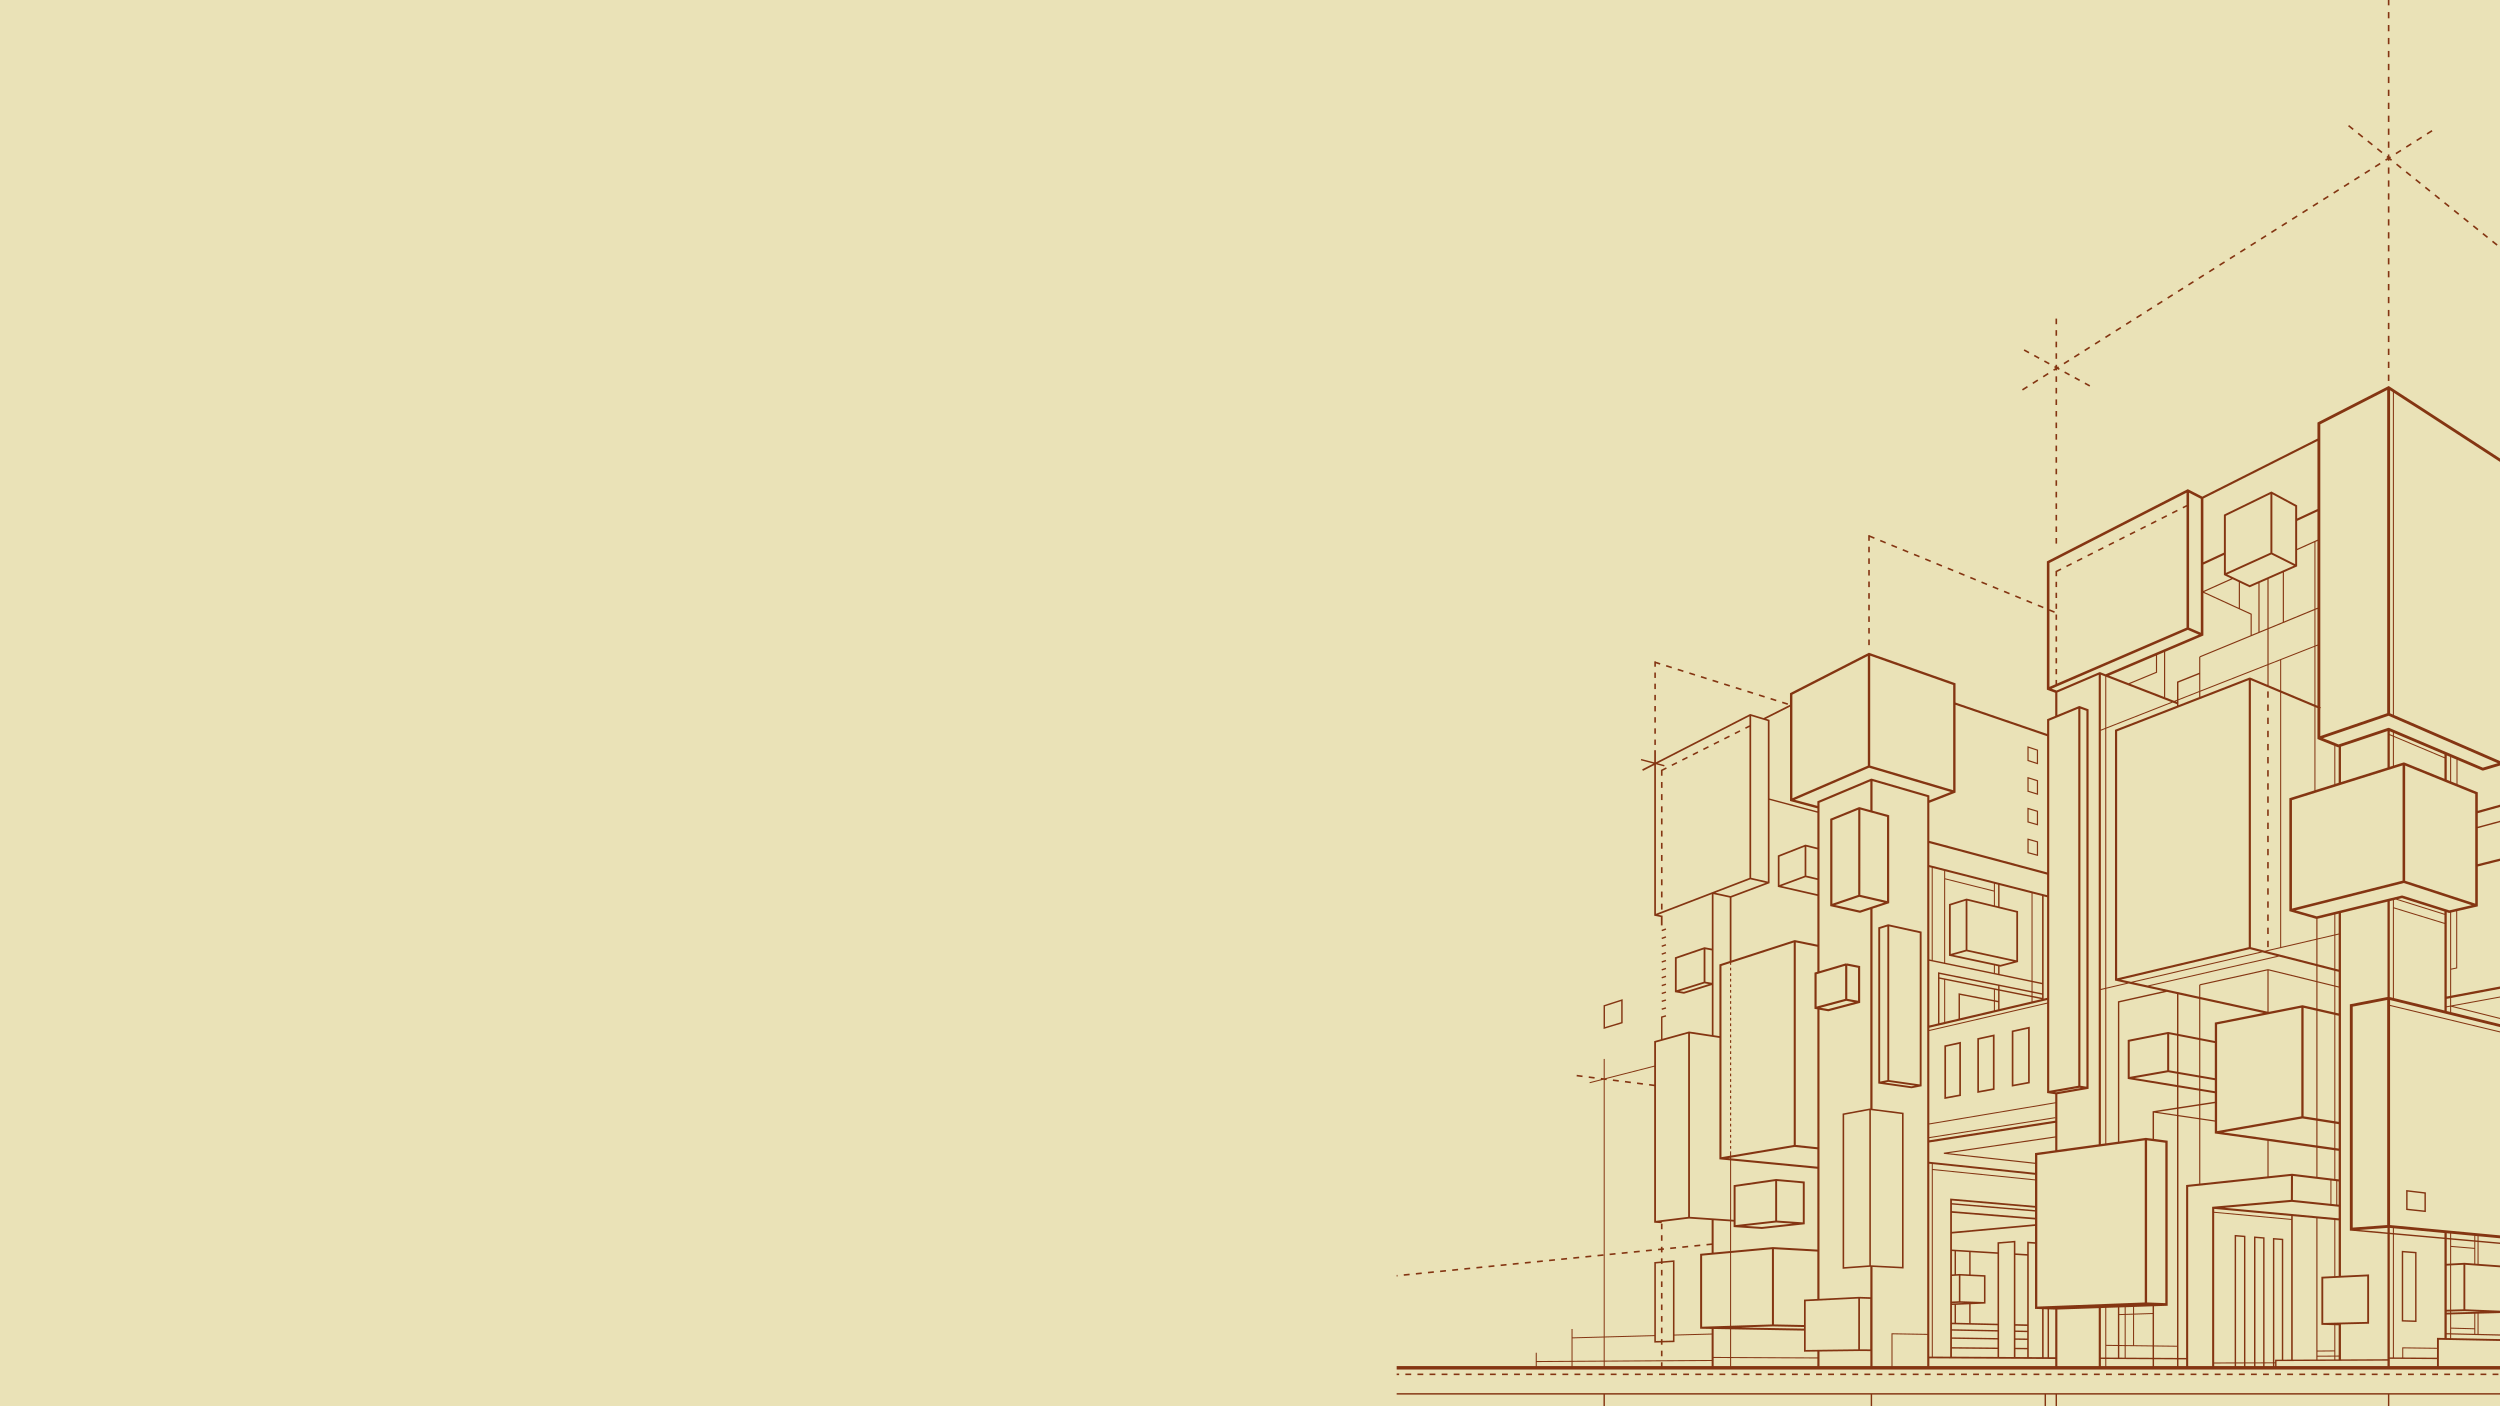 <svg version="1.2" preserveAspectRatio="xMidYMid meet" height="1080" viewBox="0 0 1440 810" zoomAndPan="magnify" width="1920" xmlns:xlink="http://www.w3.org/1999/xlink" xmlns="http://www.w3.org/2000/svg"><defs><clipPath id="14a673fdac"><path d="M 804.043 308 L 1185 308 L 1185 788 L 804.043 788 Z M 804.043 308"></path></clipPath><clipPath id="daa619e4a6"><path d="M 804.043 786 L 1440 786 L 1440 789 L 804.043 789 Z M 804.043 786"></path></clipPath><clipPath id="efff8275f3"><path d="M 804.043 791 L 1440 791 L 1440 810 L 804.043 810 Z M 804.043 791"></path></clipPath></defs><g id="31af9137d5"><rect style="fill:#ffffff;fill-opacity:1;stroke:none;" height="810" y="0" width="1440" x="0"></rect><rect style="fill:#eae2b7;fill-opacity:1;stroke:none;" height="810" y="0" width="1440" x="0"></rect><g clip-path="url(#14a673fdac)" clip-rule="nonzero"><path d="M 1184.23 654.508 L 1119.637 663.953 L 1119.652 664.613 L 1172.789 670.457 L 1172.859 669.797 L 1122.281 664.23 L 1184.32 655.16 Z M 934.355 589.473 L 934.652 589.379 L 934.652 575.504 L 934.113 575.676 L 923.938 578.941 L 923.652 579.031 L 923.652 592.695 L 924.184 592.539 Z M 924.469 579.637 L 933.812 576.633 L 933.812 588.762 L 924.469 591.582 Z M 1160.875 777.148 L 1168.102 777.219 L 1168.109 776.395 L 1160.875 776.324 L 1160.875 771.711 L 1168.102 771.824 L 1168.109 771 L 1160.875 770.895 L 1160.875 767.188 L 1168.102 767.328 L 1168.117 766.504 L 1160.875 766.363 L 1160.875 763.602 L 1168.094 763.766 L 1168.109 762.855 L 1160.867 762.691 L 1160.867 722.848 L 1168.074 723.289 L 1168.125 722.379 L 1160.867 721.938 L 1160.867 714.688 L 1160.375 714.73 L 1150.98 715.5 L 1150.562 715.535 L 1150.562 721.312 L 1124.316 719.723 L 1124.316 710.535 L 1172.859 706.082 L 1172.77 705.098 L 1124.312 709.539 L 1124.312 698.59 L 1172.773 702.477 L 1172.852 701.488 L 1124.316 697.59 L 1124.316 693.82 L 1172.781 697.91 L 1172.852 697.086 L 1124.316 692.988 L 1124.316 691.492 L 1172.773 695.688 L 1172.867 694.664 L 1123.855 690.418 L 1123.297 690.367 L 1123.297 781.445 L 1113.297 781.387 L 1113.297 673.949 L 1172.789 679.973 L 1172.848 679.383 L 1113.289 673.355 L 1113.289 670.52 L 1172.762 676.727 L 1172.875 675.613 L 1111.281 669.188 L 1111.281 658.059 L 1184.504 646.656 L 1184.32 645.434 L 1111.293 656.801 L 1111.293 655.566 L 1184.008 644.051 L 1183.918 643.461 L 1111.293 654.969 L 1111.293 647.691 L 1184.223 635.441 L 1184.121 634.859 L 1111.293 647.082 L 1111.293 593.859 L 1179.656 577.996 L 1179.52 577.414 L 1111.293 593.258 L 1111.293 591.965 L 1179.875 575.859 L 1179.59 574.645 L 1177.129 575.219 L 1177.129 516.289 L 1179.586 516.914 L 1179.875 515.801 L 1111.301 498.281 L 1111.301 485.633 L 1179.57 503.906 L 1179.891 502.703 L 1111.301 484.34 L 1111.301 462.422 L 1125.949 456.711 L 1126.391 456.543 L 1126.391 405.984 L 1179.527 424.184 L 1179.926 423.012 L 1126.383 404.668 L 1126.383 393.57 L 1125.922 393.414 L 1076.762 376.086 L 1076.484 375.988 L 1076.223 376.125 L 1031.402 399.094 L 1031.027 399.285 L 1031.027 405.941 L 1015.844 413.594 L 1015.852 413.609 L 1008.301 411.309 L 1007.934 411.336 L 953.816 439.086 L 953.816 432.129 L 952.824 432.129 L 952.824 439.109 L 945.34 437.141 L 945.133 437.938 L 952.355 439.832 L 945.895 443.148 L 946.34 444.031 L 952.832 440.707 L 952.832 527.465 L 953.227 527.551 L 956.656 528.246 L 956.656 533.027 L 957.652 533.027 L 957.652 527.438 L 957.254 527.359 L 955.09 526.918 L 986 515.039 L 986 546.398 L 981.91 545.617 L 981.645 545.637 L 965.102 551.289 L 964.746 551.41 L 964.746 571.512 L 965.18 571.59 L 969.809 572.371 L 970.051 572.359 L 986 567.41 L 986 596.133 L 972.984 594.156 L 972.77 594.172 L 957.582 598.367 L 957.582 586.148 L 959.719 585.516 L 959.484 584.727 L 957.047 585.453 L 956.75 585.539 L 956.75 598.602 L 953.191 599.59 L 952.809 599.703 L 952.809 613.828 L 924.312 621.121 L 924.312 609.93 L 923.723 609.93 L 923.723 621.051 L 922.141 620.852 L 922.035 621.711 L 915.551 623.363 L 915.699 623.938 L 923.434 621.957 L 923.73 622 L 923.73 769.828 L 905.793 770.316 L 905.793 765.488 L 905.203 765.488 L 905.203 783.832 L 885.18 783.953 L 885.18 779.164 L 884.582 779.164 L 884.582 787.879 L 885.172 787.879 L 885.172 784.547 L 905.195 784.426 L 905.195 787.871 L 905.793 787.871 L 905.793 784.422 L 923.73 784.312 L 923.73 787.871 L 924.32 787.871 L 924.32 784.309 L 985.906 783.938 L 985.906 787.871 L 987.062 787.871 L 987.062 782.191 L 996.535 782.234 L 996.535 787.871 L 997.133 787.871 L 997.133 782.242 L 1046.789 782.48 L 1046.789 787.871 L 1048.027 787.871 L 1048.027 778.484 L 1070.848 778.191 L 1077.332 778.25 L 1077.332 787.871 L 1078.574 787.871 L 1078.574 729.758 L 1096.008 730.637 L 1096.48 730.66 L 1096.48 640.938 L 1096.086 640.891 L 1078.574 638.652 L 1078.574 523.402 L 1087.754 520.371 L 1088.18 520.23 L 1088.18 469.594 L 1087.727 469.465 L 1078.582 466.953 L 1078.582 449.93 L 1110.094 459.082 L 1110.086 535.477 L 1110.074 768.301 L 1089.793 767.961 L 1089.488 767.953 L 1089.488 787.816 L 1090.086 787.816 L 1090.086 768.559 L 1110.074 768.898 L 1110.074 787.863 L 1111.309 787.863 L 1111.309 782.398 L 1184.371 782.789 L 1184.371 781.766 L 1160.895 781.637 L 1160.895 777.148 Z M 923.715 783.711 L 905.781 783.816 L 905.781 770.898 L 923.715 770.41 Z M 1119.832 588.691 L 1117.117 589.328 L 1117.117 563.785 L 1119.832 564.328 Z M 1148.477 581.957 L 1128.941 586.547 L 1128.941 573.09 L 1148.477 576.859 Z M 1148.477 576.023 L 1128.605 572.188 L 1128.117 572.09 L 1128.117 586.738 L 1120.426 588.547 L 1120.426 564.441 L 1148.484 570.035 L 1148.484 576.023 Z M 1150.918 581.391 L 1149.078 581.824 L 1149.078 576.98 L 1150.918 577.336 Z M 1150.918 576.492 L 1149.078 576.137 L 1149.078 570.156 L 1150.918 570.527 Z M 1150.918 569.688 L 1117.117 562.949 L 1117.117 561.012 L 1150.918 567.836 Z M 1170.156 576.867 L 1151.742 581.191 L 1151.742 570.688 L 1170.156 574.367 Z M 1170.156 573.523 L 1151.742 569.852 L 1151.742 567.992 L 1170.156 571.703 Z M 1170.156 570.875 L 1116.785 560.094 L 1116.293 559.996 L 1116.293 589.516 L 1111.301 590.684 L 1111.301 553.441 L 1170.156 565.656 Z M 1132.738 547.965 L 1159.695 553.805 L 1152.211 555.777 L 1125.27 550.055 Z M 1123.645 549.457 L 1123.645 521.5 L 1132.215 518.809 L 1132.215 547.051 Z M 1133.238 547.027 L 1133.238 518.766 L 1161.379 525.605 L 1161.379 553.129 Z M 1149.07 556.16 L 1150.91 556.551 L 1150.91 560.832 L 1149.07 560.449 Z M 1170.75 514.656 L 1176.227 516.055 L 1176.227 566.082 L 1170.75 564.945 Z M 1170.75 565.789 L 1176.227 566.926 L 1176.227 572.102 L 1170.75 570.996 Z M 1170.75 571.84 L 1176.227 572.941 L 1176.227 574.738 L 1170.75 573.645 Z M 1170.75 574.488 L 1175.906 575.52 L 1170.75 576.73 Z M 1151.742 509.812 L 1170.156 514.512 L 1170.156 564.824 L 1151.742 561.004 L 1151.742 556.73 L 1152.117 556.809 L 1152.359 556.801 L 1162.023 554.25 L 1162.406 554.145 L 1162.406 524.797 L 1162.012 524.703 L 1151.742 522.203 Z M 1149.07 509.125 L 1150.91 509.594 L 1150.91 522.004 L 1149.07 521.559 Z M 1120.418 501.816 L 1148.477 508.977 L 1148.477 512.93 L 1120.418 505.898 Z M 1120.418 506.504 L 1148.477 513.539 L 1148.477 521.414 L 1132.848 517.617 L 1132.57 517.625 L 1122.969 520.641 L 1122.605 520.754 L 1122.605 550.535 L 1123.012 550.629 L 1148.469 556.031 L 1148.469 560.328 L 1120.414 554.508 L 1120.414 506.504 Z M 1113.246 499.984 L 1119.824 501.66 L 1119.824 554.379 L 1113.246 553.023 Z M 1112.66 499.828 L 1112.66 552.895 L 1111.301 552.609 L 1111.301 499.488 Z M 1077.238 377.691 L 1125.027 394.535 L 1125.027 455.156 L 1077.238 440.969 Z M 1032.418 400.109 L 1075.867 377.844 L 1075.867 441.027 L 1032.418 459.785 Z M 1031.047 407.047 L 1031.047 461.363 L 1031.559 461.512 L 1046.805 465.625 L 1046.805 467.305 L 1019.254 459.938 L 1019.254 414.641 L 1018.898 414.531 L 1017.223 414.02 Z M 1067.98 577.293 L 1053.082 581.234 L 1048.621 580.469 L 1063.449 576.477 Z M 1064.047 575.32 L 1064.047 556.23 L 1070.223 557.445 L 1070.223 576.426 Z M 1062.809 575.367 L 1046.379 579.777 L 1046.379 561.145 L 1062.809 556.301 Z M 1021.211 764.004 L 1039.102 764.367 L 1039.102 765.289 L 1002.422 764.621 Z M 997.117 763.637 L 997.117 721.703 L 1020.629 719.531 L 1020.629 762.875 Z M 1021.789 762.863 L 1021.789 719.512 L 1046.781 720.918 L 1046.781 748.184 L 1039.566 748.555 L 1039.098 748.582 L 1039.098 763.219 Z M 1021.242 718.316 L 1021.156 718.324 L 997.117 720.547 L 997.117 703.547 L 998.559 703.648 L 998.559 706.801 L 999.094 706.836 L 1014.793 707.871 L 1014.887 707.863 L 1039.023 705.238 L 1039.527 705.18 L 1039.527 680.562 L 1039.016 680.512 L 1023.109 679.105 L 1022.98 679.105 L 999.051 682.566 L 998.566 682.637 L 998.566 702.602 L 997.125 702.504 L 997.125 668.426 L 1046.789 673.211 L 1046.789 719.766 Z M 1032.617 704.805 L 1014.82 706.742 L 1005.469 706.125 L 1023.074 704.145 Z M 1023.625 703.059 L 1023.625 680.277 L 1038.41 681.586 L 1038.41 704.082 Z M 1022.504 703.078 L 999.695 705.648 L 999.695 683.609 L 1022.504 680.312 Z M 997.117 667.234 L 997.117 666.801 L 1033.789 660.629 L 1046.789 662 L 1046.789 672.012 Z M 1039.988 505.27 L 1046.805 506.871 L 1046.805 515.031 L 1026.246 510.359 Z M 1025.004 509.762 L 1025.004 493.43 L 1039.461 487.75 L 1039.461 504.41 Z M 1040.449 504.359 L 1040.449 487.656 L 1046.805 489.242 L 1046.805 505.859 Z M 1040.074 486.543 L 1039.773 486.559 L 1024.328 492.629 L 1024.016 492.758 L 1024.016 510.863 L 1024.406 510.949 L 1046.805 516.055 L 1046.805 544.133 L 1033.895 541.504 L 1033.598 541.52 L 997.324 553.258 L 997.324 516.984 L 1018.934 508.859 L 1019.254 508.742 L 1019.254 460.773 L 1046.805 468.145 L 1046.805 488.211 Z M 1034.371 659.492 L 1034.371 542.805 L 1046.797 545.332 L 1046.797 559.73 L 1045.59 560.086 L 1045.141 560.223 L 1045.141 581.105 L 1045.66 581.199 L 1046.805 581.391 L 1046.805 660.809 Z M 1008.672 412.438 L 1018.266 415.363 L 1018.266 507.789 L 1008.672 505.594 Z M 1008.195 506.504 L 1017.035 508.52 L 996.785 516.125 L 988.086 514.23 Z M 996.332 517.043 L 996.332 553.574 L 990.793 555.371 L 990.379 555.516 L 990.379 596.793 L 986.98 596.273 L 986.984 515.012 Z M 953.816 526.352 L 953.816 440.223 L 958.555 441.465 L 958.758 440.672 L 954.883 439.648 L 1007.68 412.578 L 1007.68 417.758 L 1005.156 419.027 L 1005.562 419.836 L 1007.68 418.773 L 1007.68 505.652 Z M 965.781 552.148 L 981.285 546.859 L 981.285 565.504 L 965.781 570.371 Z M 969.859 571.328 L 967.48 570.922 L 981.836 566.406 L 984.281 566.84 Z M 982.328 565.441 L 982.328 546.75 L 985.992 547.453 L 985.992 566.086 Z M 953.848 600.465 L 972.371 595.336 L 972.371 700.906 L 953.848 703.199 Z M 985.891 783.34 L 924.305 783.711 L 924.305 770.391 L 952.867 769.613 L 952.867 773.336 L 953.328 773.328 L 956.68 773.25 L 956.68 774.562 L 957.617 774.562 L 957.617 773.23 L 964.062 773.082 L 964.512 773.074 L 964.512 769.281 L 985.891 768.699 Z M 957.625 728.004 L 957.625 727.43 L 963.609 726.895 L 963.609 772.191 L 957.625 772.328 L 957.625 771.348 L 956.688 771.348 L 956.688 772.348 L 953.781 772.414 L 953.781 727.777 L 956.688 727.52 L 956.688 728.012 L 957.625 728.012 Z M 985.891 768.117 L 964.512 768.699 L 964.512 725.914 L 964.02 725.957 L 957.625 726.527 L 957.625 724.793 L 956.688 724.793 L 956.688 726.613 L 953.285 726.918 L 952.867 726.953 L 952.867 769.027 L 924.305 769.805 L 924.305 622.059 L 925.379 622.191 L 925.477 621.418 L 952.801 614.422 L 952.801 624.707 L 949.953 624.344 L 949.84 625.273 L 952.801 625.652 L 952.801 704.277 L 953.285 704.316 L 957.098 704.555 L 957.141 703.84 L 972.906 701.895 L 985.898 702.781 L 985.898 716.172 L 982.902 716.48 L 982.996 717.41 L 985.898 717.117 L 985.898 721.586 L 979.801 722.145 L 979.273 722.195 L 979.273 765.348 L 979.844 765.355 L 985.898 765.469 L 985.898 768.117 Z M 996.523 781.637 L 987.051 781.594 L 987.051 765.48 L 996.523 765.652 Z M 996.523 763.656 L 980.426 764.184 L 980.426 723.238 L 996.523 721.754 Z M 996.523 720.598 L 987.051 721.469 L 987.051 702.859 L 996.516 703.504 L 996.516 720.598 Z M 996.523 702.461 L 973.414 700.887 L 973.414 595.266 L 990.379 597.852 L 990.379 667.773 L 990.918 667.828 L 996.531 668.371 L 996.531 702.461 Z M 996.523 667.176 L 995.492 667.078 L 996.523 666.906 Z M 996.523 663.164 L 996.523 665.691 L 991.566 666.523 L 991.566 556.367 L 996.488 554.77 L 996.488 555.715 L 997.16 555.715 L 997.16 554.555 L 1033.176 542.895 L 1033.176 659.523 L 997.125 665.586 L 997.125 663.156 L 996.523 663.156 Z M 1046.781 781.879 L 997.125 781.645 L 997.125 765.676 L 1039.105 766.441 L 1039.105 778.582 L 1039.609 778.578 L 1046.789 778.484 L 1046.789 781.879 Z M 1070.336 777.199 L 1040.086 777.59 L 1040.086 749.52 L 1070.352 747.992 Z M 1077.246 777.25 L 1071.332 777.199 L 1071.344 747.977 L 1077.246 748.176 Z M 1077.316 638.496 L 1077.23 638.48 L 1077.098 638.48 L 1061.711 641.336 L 1061.332 641.406 L 1061.332 730.844 L 1061.816 730.809 L 1077.184 729.688 L 1077.316 729.695 L 1077.316 747.195 L 1070.863 746.977 L 1070.82 746.977 L 1048.02 748.129 L 1048.027 581.617 L 1053.012 582.477 L 1053.273 582.469 L 1070.996 577.777 L 1071.457 577.656 L 1071.457 556.438 L 1070.953 556.34 L 1063.543 554.875 L 1063.422 555.484 L 1063.25 554.898 L 1048.027 559.379 L 1048.031 462.379 L 1077.309 450.051 L 1077.309 466.625 L 1071.109 464.922 L 1070.719 464.941 L 1054.594 471.469 L 1054.203 471.625 L 1054.203 521.934 L 1054.688 522.047 L 1071.184 525.746 L 1071.508 525.734 L 1077.297 523.824 L 1077.297 638.496 Z M 1076.719 639.477 L 1076.719 728.797 L 1062.242 729.855 L 1062.242 642.152 Z M 1070.344 466.418 L 1070.324 515.492 L 1055.461 520.562 L 1055.461 472.449 Z M 1095.551 641.734 L 1095.551 729.707 L 1077.629 728.797 L 1077.629 639.449 Z M 1071.301 524.492 L 1057.113 521.316 L 1070.969 516.578 L 1085.242 519.895 Z M 1086.926 470.531 L 1086.926 519.008 L 1071.551 515.438 L 1071.578 466.312 Z M 1110.863 458.031 L 1078.105 448.516 L 1077.691 448.539 L 1047.172 461.391 L 1046.797 461.547 L 1046.797 464.188 L 1033.801 460.68 L 1076.594 442.211 L 1123.602 456.172 L 1111.309 460.965 L 1111.309 458.16 Z M 1112.707 781.395 L 1111.281 781.383 L 1111.289 670.309 L 1112.707 670.457 Z M 1126.648 720.773 L 1134.258 721.23 L 1134.258 734.059 L 1128.77 733.797 L 1128.719 733.797 L 1126.648 733.934 Z M 1142.746 735.375 L 1142.746 749.961 L 1129.203 749.496 L 1129.203 734.727 Z M 1124.324 720.625 L 1125.824 720.719 L 1125.824 733.977 L 1124.324 734.074 Z M 1124.324 734.984 L 1128.293 734.734 L 1128.293 749.504 L 1124.324 749.684 Z M 1124.324 750.586 L 1128.758 750.395 L 1131.453 750.484 L 1124.324 750.797 Z M 1134.258 751.266 L 1134.258 762.082 L 1126.648 761.902 L 1126.648 751.602 Z M 1124.324 751.691 L 1125.824 751.629 L 1125.824 761.883 L 1124.324 761.848 Z M 1150.57 781.586 L 1124.324 781.445 L 1124.324 776.773 L 1150.57 777.035 Z M 1150.57 776.211 L 1124.324 775.949 L 1124.324 771.148 L 1150.57 771.555 Z M 1150.57 770.73 L 1124.324 770.324 L 1124.324 766.461 L 1150.57 766.973 Z M 1150.57 766.148 L 1124.324 765.637 L 1124.324 762.762 L 1150.57 763.359 Z M 1150.57 762.457 L 1135.082 762.094 L 1135.082 751.23 L 1143.219 750.883 L 1143.652 750.859 L 1143.652 734.508 L 1143.219 734.488 L 1135.082 734.098 L 1135.082 721.277 L 1150.57 722.215 Z M 1159.965 781.637 L 1151.48 781.594 L 1151.48 716.359 L 1159.965 715.656 Z M 1158.766 593.652 L 1158.766 625.898 L 1159.34 625.793 L 1168.742 624.066 L 1169.145 623.988 L 1169.145 591.375 L 1168.559 591.508 L 1159.148 593.57 Z M 1168.168 592.594 L 1168.168 623.188 L 1159.738 624.742 L 1159.73 594.441 Z M 1119.949 602.16 L 1119.949 633.035 L 1120.527 632.93 L 1129.105 631.352 L 1129.508 631.273 L 1129.508 600.066 L 1128.918 600.199 L 1120.34 602.082 Z M 1120.922 602.941 L 1128.527 601.281 L 1128.527 630.465 L 1120.922 631.863 Z M 1138.918 598.008 L 1138.918 629.551 L 1139.492 629.434 L 1148.477 627.793 L 1148.879 627.715 L 1148.879 595.82 L 1148.289 595.953 L 1139.316 597.922 Z M 1139.891 598.789 L 1147.895 597.035 L 1147.895 626.906 L 1139.891 628.379 Z M 959.461 566.535 L 957.027 567.316 L 957.281 568.098 L 959.719 567.316 Z M 959.457 552.895 L 957.02 553.73 L 957.289 554.508 L 959.727 553.676 Z M 959.457 557.445 L 957.02 558.262 L 957.281 559.035 L 959.711 558.227 Z M 959.449 548.352 L 957.02 549.203 L 957.289 549.977 L 959.719 549.125 Z M 959.457 561.984 L 957.02 562.785 L 957.281 563.566 L 959.719 562.766 Z M 959.449 543.805 L 957.012 544.672 L 957.289 545.445 L 959.727 544.586 Z M 959.461 571.078 L 957.027 571.848 L 957.277 572.637 L 959.703 571.867 Z M 959.461 575.625 L 957.035 576.371 L 957.277 577.156 L 959.711 576.414 Z M 959.441 534.723 L 957.012 535.617 L 957.297 536.391 L 959.73 535.488 Z M 957.297 540.922 L 959.73 540.043 L 959.449 539.266 L 957.012 540.148 Z M 957.277 581.703 L 959.711 580.965 L 959.469 580.176 L 957.035 580.914 Z M 1106.844 625.707 L 1106.844 536.613 L 1106.418 536.512 L 1087.77 532.402 L 1087.484 532.406 L 1082.266 534.043 L 1081.883 534.16 L 1081.883 624.117 L 1082.352 624.188 L 1100.965 626.82 L 1101.141 626.816 L 1106.387 625.785 Z M 1082.977 534.973 L 1087.109 533.672 L 1087.109 622.145 L 1082.977 622.98 Z M 1101.035 625.73 L 1085.645 623.547 L 1087.672 623.137 L 1103.031 625.34 Z M 1105.758 624.629 L 1088.195 622.121 L 1088.195 533.602 L 1105.758 537.477 Z M 1167.797 482.941 L 1167.797 491.414 L 1168.059 491.484 L 1173.484 492.957 L 1173.926 493.074 L 1173.926 484.648 L 1173.668 484.57 L 1168.238 483.055 Z M 1168.492 483.844 L 1173.23 485.164 L 1173.23 492.16 L 1168.492 490.875 Z M 1173.918 467.043 L 1173.668 466.965 L 1168.238 465.355 L 1167.789 465.219 L 1167.789 473.699 L 1168.047 473.777 L 1173.473 475.344 L 1173.918 475.473 Z M 1173.223 474.562 L 1168.484 473.199 L 1168.484 466.164 L 1173.223 467.562 Z M 1173.918 449.441 L 1173.676 449.363 L 1168.246 447.66 L 1167.797 447.516 L 1167.797 456 L 1168.047 456.078 L 1173.477 457.742 L 1173.926 457.883 L 1173.926 449.441 Z M 1173.223 456.945 L 1168.484 455.496 L 1168.484 448.461 L 1173.223 449.945 Z M 1173.918 431.832 L 1173.676 431.754 L 1168.25 429.957 L 1167.797 429.805 L 1167.797 438.305 L 1168.039 438.383 L 1173.465 440.145 L 1173.918 440.293 Z M 1173.223 439.336 L 1168.484 437.801 L 1168.484 430.758 L 1173.223 432.328 Z M 956.688 767.91 L 957.625 767.91 L 957.625 764.695 L 956.688 764.695 Z M 957.625 711.488 L 956.688 711.488 L 956.688 714.703 L 957.625 714.703 Z M 957.625 704.84 L 956.688 704.84 L 956.688 708.059 L 957.625 708.059 Z M 956.688 761.266 L 957.625 761.266 L 957.625 758.047 L 956.688 758.047 Z M 956.688 734.656 L 957.625 734.656 L 957.625 731.441 L 956.688 731.441 Z M 956.688 741.305 L 957.625 741.305 L 957.625 738.086 L 956.688 738.086 Z M 956.688 787.863 L 957.625 787.863 L 957.625 784.648 L 956.688 784.648 Z M 956.688 781.211 L 957.625 781.211 L 957.625 777.992 L 956.688 777.992 Z M 956.688 754.605 L 957.625 754.605 L 957.625 751.395 L 956.688 751.395 Z M 956.688 747.957 L 957.625 747.957 L 957.625 744.742 L 956.688 744.742 Z M 843.398 730.453 L 843.488 731.383 L 846.871 731.043 L 846.77 730.113 Z M 850.371 729.75 L 850.465 730.68 L 853.836 730.348 L 853.742 729.41 Z M 836.426 731.156 L 836.516 732.086 L 839.898 731.746 L 839.805 730.816 Z M 829.453 731.844 L 829.543 732.781 L 832.918 732.441 L 832.824 731.504 Z M 857.352 729.055 L 857.441 729.992 L 860.816 729.652 L 860.723 728.715 Z M 822.473 732.547 L 822.562 733.477 L 825.938 733.145 L 825.844 732.207 Z M 923.504 722.43 L 920.125 722.762 L 920.215 723.699 L 923.59 723.359 Z M 878.277 726.961 L 878.371 727.891 L 881.742 727.555 L 881.652 726.617 Z M 871.297 727.656 L 871.391 728.586 L 874.762 728.246 L 874.672 727.316 Z M 961.977 718.574 L 962.074 719.504 L 965.449 719.168 L 965.355 718.234 Z M 916.617 724.062 L 916.523 723.125 L 913.148 723.465 L 913.242 724.402 Z M 968.949 717.879 L 969.043 718.816 L 972.414 718.473 L 972.324 717.543 Z M 979.301 716.84 L 975.922 717.176 L 976.016 718.113 L 979.387 717.77 Z M 941.051 720.668 L 941.141 721.605 L 944.523 721.266 L 944.43 720.336 Z M 948.023 719.965 L 948.117 720.902 L 951.488 720.562 L 951.395 719.633 Z M 927.105 722.066 L 927.195 722.996 L 930.57 722.664 L 930.477 721.727 Z M 957.625 719.012 L 957.625 718.141 L 956.688 718.141 L 956.688 719.113 L 955.004 719.277 L 955.094 720.207 L 956.688 720.051 L 956.688 721.363 L 957.625 721.363 L 957.625 719.965 L 958.469 719.879 L 958.375 718.941 Z M 864.324 728.352 L 864.418 729.289 L 867.797 728.949 L 867.703 728.02 Z M 934.078 721.371 L 934.168 722.301 L 937.543 721.969 L 937.449 721.031 Z M 888.715 726.852 L 888.625 725.922 L 885.25 726.258 L 885.344 727.195 Z M 815.5 733.25 L 815.59 734.18 L 818.965 733.84 L 818.871 732.91 Z M 808.52 733.945 L 808.609 734.879 L 811.988 734.535 L 811.891 733.605 Z M 804.484 734.352 L 804.484 735.297 L 805.016 735.238 L 804.926 734.301 Z M 909.641 724.758 L 909.551 723.82 L 906.176 724.16 L 906.27 725.094 Z M 895.695 726.156 L 895.605 725.227 L 892.23 725.562 L 892.324 726.496 Z M 902.668 725.461 L 902.578 724.523 L 899.195 724.863 L 899.289 725.793 Z M 997.16 631.227 L 996.488 631.227 L 996.488 632.781 L 997.16 632.781 Z M 997.16 634.441 L 996.488 634.441 L 996.488 635.996 L 997.16 635.996 Z M 997.16 621.598 L 996.488 621.598 L 996.488 623.152 L 997.16 623.152 Z M 997.16 637.652 L 996.488 637.652 L 996.488 639.207 L 997.16 639.207 Z M 997.16 624.805 L 996.488 624.805 L 996.488 626.359 L 997.16 626.359 Z M 997.16 615.176 L 996.488 615.176 L 996.488 616.73 L 997.16 616.73 Z M 997.16 618.387 L 996.488 618.387 L 996.488 619.941 L 997.16 619.941 Z M 997.16 628.016 L 996.488 628.016 L 996.488 629.57 L 997.16 629.57 Z M 997.16 653.699 L 996.488 653.699 L 996.488 655.254 L 997.16 655.254 Z M 997.16 660.125 L 996.488 660.125 L 996.488 661.68 L 997.16 661.68 Z M 997.16 656.914 L 996.488 656.914 L 996.488 658.473 L 997.16 658.473 Z M 997.16 640.859 L 996.488 640.859 L 996.488 642.414 L 997.16 642.414 Z M 997.16 611.961 L 996.488 611.961 L 996.488 613.516 L 997.16 613.516 Z M 997.16 650.488 L 996.488 650.488 L 996.488 652.043 L 997.16 652.043 Z M 997.16 644.07 L 996.488 644.07 L 996.488 645.625 L 997.16 645.625 Z M 997.16 647.281 L 996.488 647.281 L 996.488 648.836 L 997.16 648.836 Z M 997.16 592.695 L 996.488 592.695 L 996.488 594.25 L 997.16 594.25 Z M 997.16 570.219 L 996.488 570.219 L 996.488 571.777 L 997.16 571.777 Z M 997.16 567.004 L 996.488 567.004 L 996.488 568.559 L 997.16 568.559 Z M 997.16 573.43 L 996.488 573.43 L 996.488 574.984 L 997.16 574.984 Z M 997.16 576.641 L 996.488 576.641 L 996.488 578.195 L 997.16 578.195 Z M 997.16 563.793 L 996.488 563.793 L 996.488 565.348 L 997.16 565.348 Z M 997.16 557.375 L 996.488 557.375 L 996.488 558.93 L 997.16 558.93 Z M 997.16 560.586 L 996.488 560.586 L 996.488 562.141 L 997.16 562.141 Z M 997.16 579.848 L 996.488 579.848 L 996.488 581.406 L 997.16 581.406 Z M 997.16 595.906 L 996.488 595.906 L 996.488 597.461 L 997.16 597.461 Z M 997.16 599.121 L 996.488 599.121 L 996.488 600.676 L 997.16 600.676 Z M 997.16 583.059 L 996.488 583.059 L 996.488 584.621 L 997.16 584.621 Z M 997.16 605.539 L 996.488 605.539 L 996.488 607.094 L 997.16 607.094 Z M 997.16 602.324 L 996.488 602.324 L 996.488 603.879 L 997.16 603.879 Z M 997.16 608.75 L 996.488 608.75 L 996.488 610.305 L 997.16 610.305 Z M 997.16 586.27 L 996.488 586.27 L 996.488 587.824 L 997.16 587.824 Z M 997.16 589.477 L 996.488 589.477 L 996.488 591.035 L 997.16 591.035 Z M 911.59 619.508 L 908.223 619.082 L 908.102 620.012 L 911.469 620.438 Z M 918.547 620.383 L 915.18 619.957 L 915.059 620.887 L 918.426 621.312 Z M 928.973 622.641 L 932.336 623.066 L 932.457 622.137 L 929.094 621.711 Z M 942.883 624.395 L 946.246 624.82 L 946.367 623.891 L 943.004 623.465 Z M 935.93 623.52 L 939.297 623.945 L 939.418 623.016 L 936.051 622.582 Z M 974.879 434.289 L 975.289 435.098 L 978.223 433.621 L 977.812 432.809 Z M 986.992 428.188 L 987.398 428.996 L 990.332 427.52 L 989.918 426.711 Z M 999.102 422.082 L 999.512 422.891 L 1002.445 421.414 L 1002.039 420.605 Z M 956.707 460.832 L 957.645 460.832 L 957.645 457.43 L 956.707 457.43 Z M 956.707 453.816 L 957.645 453.816 L 957.645 450.422 L 956.707 450.422 Z M 993.043 425.133 L 993.453 425.945 L 996.387 424.465 L 995.977 423.656 Z M 956.77 443.418 L 956.699 443.418 L 956.699 446.812 L 957.637 446.812 L 957.637 444 L 960.051 442.785 L 959.648 441.977 Z M 962.773 440.395 L 963.176 441.203 L 966.109 439.727 L 965.703 438.918 Z M 956.707 523.922 L 957.645 523.922 L 957.645 520.527 L 956.707 520.527 Z M 968.828 437.34 L 969.242 438.148 L 972.168 436.672 L 971.762 435.863 Z M 980.938 431.242 L 981.34 432.051 L 984.273 430.574 L 983.867 429.766 Z M 956.707 509.898 L 957.645 509.898 L 957.645 506.504 L 956.707 506.504 Z M 956.707 516.914 L 957.645 516.914 L 957.645 513.52 L 956.707 513.52 Z M 956.707 467.848 L 957.645 467.848 L 957.645 464.445 L 956.707 464.445 Z M 956.707 502.891 L 957.645 502.891 L 957.645 499.496 L 956.707 499.496 Z M 956.707 481.855 L 957.645 481.855 L 957.645 478.461 L 956.707 478.461 Z M 956.707 474.848 L 957.645 474.848 L 957.645 471.453 L 956.707 471.453 Z M 956.707 495.879 L 957.645 495.879 L 957.645 492.488 L 956.707 492.488 Z M 956.707 488.871 L 957.645 488.871 L 957.645 485.477 L 956.707 485.477 Z M 989.828 392.5 L 986.59 391.477 L 986.305 392.371 L 989.543 393.395 Z M 1003.191 396.711 L 999.953 395.695 L 999.668 396.582 L 1002.906 397.605 Z M 996.508 394.605 L 993.27 393.586 L 992.984 394.48 L 996.223 395.5 Z M 969.758 386.18 L 966.527 385.156 L 966.242 386.051 L 969.48 387.074 Z M 983.137 390.391 L 979.898 389.367 L 979.613 390.262 L 982.852 391.285 Z M 1009.879 398.816 L 1006.641 397.797 L 1006.355 398.691 L 1009.594 399.711 Z M 1023.25 403.027 L 1020.012 402.012 L 1019.727 402.902 L 1022.965 403.922 Z M 1029.938 405.137 L 1026.703 404.117 L 1026.418 405.012 L 1029.656 406.031 Z M 1016.566 400.926 L 1013.332 399.906 L 1013.047 400.801 L 1016.285 401.82 Z M 976.449 388.281 L 973.211 387.258 L 972.926 388.152 L 976.164 389.176 Z M 953.805 406.664 L 952.867 406.664 L 952.867 409.773 L 953.805 409.773 Z M 953.805 419.531 L 952.867 419.531 L 952.867 422.641 L 953.805 422.641 Z M 953.805 425.965 L 952.867 425.965 L 952.867 429.074 L 953.805 429.074 Z M 953.805 400.238 L 952.867 400.238 L 952.867 403.348 L 953.805 403.348 Z M 953.805 413.098 L 952.867 413.098 L 952.867 416.207 L 953.805 416.207 Z M 963.078 384.07 L 959.84 383.047 L 959.555 383.941 L 962.793 384.957 Z M 953.805 393.797 L 952.867 393.797 L 952.867 396.906 L 953.805 396.906 Z M 953.805 382.129 L 956.109 382.863 L 956.395 381.969 L 953.805 381.152 L 953.805 380.938 L 952.867 380.938 L 952.867 384.047 L 953.805 384.047 Z M 953.805 387.371 L 952.867 387.371 L 952.867 390.48 L 953.805 390.48 Z M 1112.262 322.859 L 1109.121 321.574 L 1108.766 322.441 L 1111.906 323.727 Z M 1138.199 333.52 L 1135.07 332.227 L 1134.715 333.098 L 1137.852 334.383 Z M 1151.168 338.844 L 1148.035 337.551 L 1147.68 338.418 L 1150.82 339.711 Z M 1118.742 325.527 L 1115.605 324.238 L 1115.25 325.102 L 1118.383 326.395 Z M 1125.227 328.191 L 1122.09 326.898 L 1121.734 327.766 L 1124.863 329.059 Z M 1131.719 330.855 L 1128.578 329.562 L 1128.223 330.43 L 1131.363 331.723 Z M 1144.684 336.18 L 1141.543 334.895 L 1141.191 335.762 L 1144.328 337.047 Z M 1157.648 341.508 L 1154.512 340.215 L 1154.156 341.082 L 1157.293 342.371 Z M 1177.105 349.496 L 1173.969 348.211 L 1173.613 349.074 L 1176.75 350.359 Z M 1105.777 320.195 L 1102.641 318.902 L 1102.285 319.777 L 1105.422 321.062 Z M 1183.59 352.164 L 1180.449 350.871 L 1180.098 351.738 L 1183.234 353.031 Z M 1164.133 344.168 L 1160.996 342.875 L 1160.641 343.742 L 1163.777 345.035 Z M 1170.625 346.832 L 1167.484 345.547 L 1167.129 346.414 L 1170.27 347.699 Z M 1077.02 341.641 L 1076.082 341.641 L 1076.082 344.871 L 1077.02 344.871 Z M 1077.02 348.324 L 1076.082 348.324 L 1076.082 351.555 L 1077.02 351.555 Z M 1077.02 355 L 1076.082 355 L 1076.082 358.23 L 1077.02 358.23 Z M 1077.02 334.965 L 1076.082 334.965 L 1076.082 338.199 L 1077.02 338.199 Z M 1077.02 368.355 L 1076.082 368.355 L 1076.082 371.586 L 1077.02 371.586 Z M 1077.02 328.285 L 1076.082 328.285 L 1076.082 331.516 L 1077.02 331.516 Z M 1077.02 361.68 L 1076.082 361.68 L 1076.082 364.91 L 1077.02 364.91 Z M 1092.812 314.871 L 1089.672 313.586 L 1089.316 314.453 L 1092.457 315.742 Z M 1099.293 317.535 L 1096.164 316.242 L 1095.809 317.109 L 1098.945 318.398 Z M 1086.32 312.207 L 1083.188 310.922 L 1082.836 311.789 L 1085.973 313.074 Z M 1077.02 309.395 L 1079.484 310.41 L 1079.836 309.547 L 1077.02 308.387 L 1077.02 308.254 L 1076.082 308.254 L 1076.082 311.484 L 1077.02 311.484 Z M 1077.02 314.926 L 1076.082 314.926 L 1076.082 318.16 L 1077.02 318.16 Z M 1077.02 321.609 L 1076.082 321.609 L 1076.082 324.84 L 1077.02 324.84 Z M 1077.02 321.609" style="stroke:none;fill-rule:evenodd;fill:#843512;fill-opacity:1;"></path></g><path d="M 1479.215 749.406 L 1478.855 749.391 L 1478.855 764.801 L 1479.188 764.809 L 1485.316 764.992 L 1485.672 765.008 L 1485.672 749.73 L 1485.336 749.719 Z M 1484.98 764.297 L 1479.551 764.133 L 1479.551 750.121 L 1484.98 750.395 Z M 1465.062 748.703 L 1464.703 748.68 L 1464.703 764.359 L 1465.043 764.375 L 1471.398 764.559 L 1471.754 764.574 L 1471.754 749.035 L 1471.426 749.016 Z M 1471.059 763.863 L 1465.406 763.691 L 1465.406 749.414 L 1471.059 749.695 Z M 1478.855 726.215 L 1478.855 741.609 L 1479.18 741.629 L 1485.309 742.008 L 1485.68 742.035 L 1485.68 726.77 L 1485.359 726.738 L 1479.23 726.25 Z M 1479.551 726.965 L 1484.98 727.406 L 1484.98 741.297 L 1479.551 740.961 Z M 1465.078 725.105 L 1464.703 725.078 L 1464.703 740.75 L 1465.027 740.77 L 1471.383 741.16 L 1471.754 741.184 L 1471.754 725.645 L 1471.434 725.617 Z M 1471.059 740.445 L 1465.406 740.098 L 1465.406 725.832 L 1471.059 726.277 Z M 1386.406 685.504 L 1385.945 685.449 L 1385.945 696.957 L 1386.312 697 L 1397.301 698.164 L 1397.301 686.797 L 1396.938 686.754 Z M 1396.469 697.25 L 1386.77 696.211 L 1386.77 686.371 L 1396.469 687.527 Z M 1602.496 780.16 L 1559.152 779.668 L 1559.152 767.508 L 1567.305 767.371 L 1567.855 767.363 L 1567.855 644.711 L 1567.41 644.617 L 1559.145 642.871 L 1559.145 597.426 L 1567.387 596.195 L 1567.949 596.109 L 1567.949 530.383 L 1567.523 530.227 L 1559.137 527.039 L 1559.137 350.652 L 1569.441 357.25 L 1569.996 356.375 L 1559.805 349.855 L 1559.926 349.82 L 1559.629 348.934 L 1559.137 349.098 L 1559.137 335.508 L 1558.102 335.508 L 1558.102 348.762 L 1441.965 274.383 L 1441.965 265.355 L 1441.59 265.105 L 1376.301 222.602 L 1375.906 222.34 L 1375.477 222.559 L 1335.301 243.152 L 1334.848 243.387 L 1334.848 252.645 L 1268.551 286.062 L 1260.508 281.93 L 1260.172 281.758 L 1259.84 281.93 L 1179.398 323.156 L 1178.996 323.371 L 1178.996 397.262 L 1179.484 397.441 L 1183.801 399.031 L 1183.801 412.344 L 1179.508 414.121 L 1179.125 414.277 L 1179.125 629.59 L 1179.656 629.676 L 1183.809 630.301 L 1183.809 662.562 L 1172.746 664.082 L 1172.164 664.16 L 1172.164 715.5 L 1168.145 715.23 L 1167.664 715.199 L 1167.664 782.121 L 1168.57 782.121 L 1168.57 716.172 L 1172.164 716.414 L 1172.164 753.93 L 1172.809 753.949 L 1176.234 754.062 L 1176.234 782.234 L 1177.141 782.234 L 1177.141 754.094 L 1179.406 754.172 L 1179.406 782.254 L 1180.238 782.254 L 1180.238 754.199 L 1183.809 754.312 L 1183.809 787.871 L 1185.051 787.871 L 1185.051 754.312 L 1208.867 753.496 L 1208.867 787.871 L 1210.113 787.871 L 1210.113 782.758 L 1212.633 782.773 L 1212.633 787.871 L 1213.23 787.871 L 1213.23 782.781 L 1239.898 782.922 L 1239.898 787.871 L 1240.73 787.871 L 1240.73 782.922 L 1253.961 783 L 1253.961 787.879 L 1254.789 787.879 L 1254.789 783 L 1259.207 783.027 L 1259.207 787.879 L 1260.395 787.879 L 1260.395 683.637 L 1319.578 677.34 L 1319.531 691.121 L 1274.738 695.07 L 1274.191 695.117 L 1274.191 787.863 L 1275.383 787.863 L 1275.383 785.387 L 1287.164 785.352 L 1287.164 787.863 L 1287.988 787.863 L 1287.988 785.352 L 1292.531 785.336 L 1292.531 787.855 L 1293.363 787.855 L 1293.363 785.328 L 1298.312 785.316 L 1298.312 787.855 L 1299.145 787.855 L 1299.145 785.316 L 1303.559 785.301 L 1303.559 787.855 L 1304.391 787.855 L 1304.391 785.301 L 1309.203 785.285 L 1309.203 787.855 L 1310.035 787.855 L 1310.035 785.281 L 1310.453 785.281 L 1310.453 787.766 L 1311.277 787.766 L 1311.277 783.996 L 1375.195 783.73 L 1375.195 787.863 L 1376.516 787.863 L 1376.516 782.688 L 1403.695 782.859 L 1403.695 787.863 L 1404.789 787.863 L 1404.789 771.703 L 1448.562 772.574 L 1448.562 773.945 L 1449.5 773.945 L 1449.5 772.59 L 1491.473 773.43 L 1491.473 787.863 L 1492.559 787.863 L 1492.559 782.02 L 1497.09 782.055 L 1497.09 787.863 L 1498.332 787.863 L 1498.332 784.98 L 1519.25 785.082 L 1519.25 787.871 L 1520.074 787.871 L 1520.074 785.082 L 1525.422 785.102 L 1525.422 787.871 L 1526.359 787.871 L 1526.359 785.109 L 1530.086 785.125 L 1530.086 787.871 L 1530.91 787.871 L 1530.91 785.129 L 1542.273 785.18 L 1542.273 787.871 L 1543.102 787.871 L 1543.102 785.18 L 1555.395 785.238 L 1555.395 787.871 L 1555.992 787.871 L 1555.992 785.238 L 1558.113 785.25 L 1558.113 787.871 L 1559.152 787.871 L 1559.152 780.492 L 1602.078 780.984 L 1602.078 787.742 L 1602.898 787.742 L 1602.898 780.168 L 1602.496 780.168 Z M 1559.152 596.09 L 1559.152 593.91 L 1564.172 595.336 Z M 1566.645 531.301 L 1566.645 594.676 L 1460.926 564.582 L 1460.926 491.082 Z M 1415.121 557.844 L 1415.355 557.785 L 1415.355 524.824 L 1426.633 522.219 L 1427.215 522.082 L 1427.215 499.098 L 1459.602 490.961 L 1459.602 564.52 L 1411.863 573.5 L 1411.863 558.531 Z M 1411.863 557.93 L 1411.863 525.641 L 1414.762 524.965 L 1414.762 557.312 Z M 1363.512 735.184 L 1363.512 761.422 L 1338.191 762.023 L 1338.191 736.426 Z M 1345.148 735.012 L 1345.148 702.773 L 1347.074 702.953 L 1347.074 734.914 Z M 1347.074 693.891 L 1346.277 693.805 L 1346.277 680.426 L 1347.074 680.52 Z M 1347.074 537.711 L 1345.148 538.16 L 1345.148 526.715 L 1347.074 526.25 Z M 1347.074 538.324 L 1347.074 558.488 L 1345.148 558 L 1345.148 538.77 Z M 1347.074 559.77 L 1347.074 568.176 L 1345.148 567.707 L 1345.148 559.285 Z M 1347.074 568.844 L 1347.074 583.734 L 1345.148 583.293 L 1345.148 568.367 Z M 1347.074 585.082 L 1347.074 646.18 L 1345.148 645.883 L 1345.148 584.648 Z M 1347.074 647.516 L 1347.074 661.555 L 1345.148 661.281 L 1345.148 647.215 Z M 1347.074 662.875 L 1347.074 679.32 L 1345.148 679.086 L 1345.148 662.609 Z M 1345.676 680.348 L 1345.676 693.742 L 1342.906 693.449 L 1342.906 680.016 Z M 1344.555 538.301 L 1334.867 540.555 L 1334.867 529.219 L 1344.555 526.855 Z M 1344.555 538.906 L 1344.555 557.844 L 1334.867 555.371 L 1334.867 541.156 Z M 1344.555 559.129 L 1344.555 567.559 L 1334.867 565.188 L 1334.867 556.656 Z M 1344.555 568.23 L 1344.555 583.164 L 1334.867 580.965 L 1334.867 565.859 Z M 1344.555 584.508 L 1344.555 645.781 L 1334.867 644.254 L 1334.867 582.312 Z M 1344.555 647.125 L 1344.555 661.199 L 1334.867 659.84 L 1334.867 645.598 Z M 1344.555 662.527 L 1344.555 679.02 L 1334.867 677.855 L 1334.867 661.168 Z M 1342.316 679.953 L 1342.316 693.395 L 1320.715 691.148 L 1320.766 677.359 Z M 1267.379 635.875 L 1267.379 628.328 L 1275.723 629.699 L 1275.723 634.59 Z M 1275.73 635.438 L 1275.73 645.348 L 1267.387 644.121 L 1267.387 636.707 Z M 1267.379 627.164 L 1267.379 620.758 L 1275.723 622.191 L 1275.723 628.535 Z M 1267.379 619.586 L 1267.379 599.172 L 1275.723 600.789 L 1275.723 621.027 Z M 1267.379 597.992 L 1267.379 575.531 L 1303.695 583.457 L 1276.266 588.891 L 1275.73 589.004 L 1275.73 599.609 Z M 1267.379 574.262 L 1267.379 567.551 L 1306.039 558.957 L 1306.039 582.703 Z M 1277.051 590.074 L 1325.551 580.473 L 1325.551 643.004 L 1277.051 651.504 Z M 1326.359 579.031 L 1326.09 579.027 L 1306.75 582.852 L 1306.707 582.84 L 1306.707 558.965 L 1334.215 565.695 L 1334.215 580.816 Z M 1334.207 582.164 L 1334.207 644.148 L 1326.871 642.996 L 1326.871 580.496 Z M 1326.227 644.234 L 1334.207 645.492 L 1334.207 659.75 L 1280.617 652.23 Z M 1241.816 387.023 L 1226.109 393.527 L 1214.805 389.148 L 1241.816 377.672 Z M 1242.273 387.547 L 1242.477 387.465 L 1242.477 377.395 L 1246.477 375.699 L 1246.477 401.418 L 1226.996 393.875 Z M 1250.645 404.352 L 1213.215 419.043 L 1213.215 389.863 Z M 1251.469 404.668 L 1253.953 405.637 L 1253.953 406.5 L 1218.633 420.234 L 1218.234 420.391 L 1218.234 564.809 L 1218.727 564.918 L 1224.711 566.223 L 1213.215 568.898 L 1213.215 419.68 Z M 1266.719 398.676 L 1266.719 401.531 L 1254.777 406.176 L 1254.777 403.363 Z M 1254.785 402.73 L 1254.785 393.172 L 1266.727 388.395 L 1266.727 398.043 Z M 1295.273 391.758 L 1295.273 545.574 L 1219.477 563.516 L 1219.477 421.223 Z M 1282.859 330.875 L 1308.309 319.328 L 1321.27 325.836 L 1295.828 337.047 Z M 1289.543 335.301 L 1289.543 350.121 L 1269.582 340.961 L 1285.965 333.598 Z M 1282.086 329.996 L 1282.086 297.148 L 1307.758 284.629 L 1307.758 318.344 Z M 1333.695 371.742 L 1333.695 351.219 L 1334.848 350.75 L 1334.848 371.293 Z M 1334.848 371.934 L 1334.848 406.516 L 1333.695 406.031 L 1333.695 372.383 Z M 1333.695 350.516 L 1333.695 312.145 L 1334.848 311.625 L 1334.848 350.043 Z M 1323.152 316.129 L 1323.152 300.031 L 1334.848 294.578 L 1334.848 310.859 Z M 1333.102 312.406 L 1333.102 350.758 L 1315.539 358 L 1315.539 329.582 L 1322.812 326.383 L 1323.145 326.23 L 1323.145 316.887 Z M 1306.707 382.344 L 1306.707 362.367 L 1333.105 351.477 L 1333.105 371.984 Z M 1333.102 372.617 L 1333.102 405.785 L 1313.957 397.762 L 1313.957 380.137 Z M 1296.516 545.582 L 1296.516 391.789 L 1313.367 398.852 L 1313.367 545.566 L 1304.52 547.625 Z M 1301.898 548.234 L 1227.516 565.555 L 1221.645 564.27 L 1295.883 546.695 Z M 1306.039 361.93 L 1301.508 363.797 L 1301.508 335.77 L 1306.039 333.773 Z M 1306.707 394.723 L 1306.707 382.984 L 1313.367 380.371 L 1313.367 397.512 Z M 1306.707 361.652 L 1306.707 333.48 L 1314.879 329.875 L 1314.879 358.277 Z M 1322.023 324.961 L 1308.887 318.363 L 1308.887 284.676 L 1322.023 291.766 Z M 1290.203 335.613 L 1295.578 338.168 L 1295.812 338.273 L 1296.047 338.168 L 1300.84 336.055 L 1300.84 364.059 L 1297 365.641 L 1297 353.535 L 1296.809 353.441 L 1290.203 350.41 Z M 1306.039 362.641 L 1306.039 382.605 L 1267.379 397.781 L 1267.379 378.586 Z M 1306.039 383.246 L 1306.039 394.445 L 1296.125 390.289 L 1295.672 390.289 L 1267.387 401.281 L 1267.387 398.426 Z M 1253.953 404.309 L 1253.164 404 L 1253.953 403.695 Z M 1226.074 566.508 L 1246.184 570.895 L 1220.238 576.684 L 1219.918 576.754 L 1219.918 657.613 L 1213.23 658.535 L 1213.23 569.504 Z M 1228.879 565.852 L 1303.148 548.547 L 1311.414 550.656 L 1237.094 567.645 Z M 1305.77 547.945 L 1334.207 541.32 L 1334.207 555.203 Z M 1334.207 540.707 L 1313.957 545.426 L 1313.957 399.102 L 1333.102 407.125 L 1333.102 455.27 L 1319.195 459.625 L 1318.672 459.785 L 1318.672 524.852 L 1319.211 525 L 1334.199 529.285 L 1334.199 540.707 Z M 1320.168 460.879 L 1383.879 440.906 L 1383.879 507.262 L 1320.168 523.34 Z M 1345.148 451.492 L 1345.148 429.82 L 1346.707 430.438 L 1347.074 430.445 L 1347.074 450.883 Z M 1348.395 450.477 L 1348.395 430.078 L 1375.195 421.129 L 1375.195 442.078 Z M 1378.297 424.254 L 1378.297 441.098 L 1376.516 441.656 L 1376.516 423.5 Z M 1376.516 422.867 L 1376.516 421.223 L 1378.297 421.973 L 1378.297 423.613 Z M 1378.895 440.914 L 1378.895 424.508 L 1408 436.758 L 1408 448.574 L 1384.91 439.207 L 1384.41 439.188 Z M 1378.895 423.871 L 1378.895 422.23 L 1408 434.578 L 1408 436.125 Z M 1385.371 440.996 L 1425.73 457.359 L 1425.73 520.477 L 1385.371 507.312 Z M 1409.32 449.105 L 1409.32 435.133 L 1411.266 435.957 L 1411.266 449.887 Z M 1411.863 450.137 L 1411.863 436.211 L 1414.938 437.52 L 1414.938 451.387 Z M 1446.438 387.543 L 1446.34 387.57 L 1446.34 349.375 L 1448.199 348.68 L 1448.199 461.199 L 1446.34 461.711 L 1446.34 388.57 L 1446.742 388.43 Z M 1516.773 364.551 L 1518.242 364.051 L 1537.535 375.348 L 1537.535 480.883 L 1475.652 454.012 L 1475.652 339.094 L 1517.172 363.418 L 1516.469 363.66 Z M 1518.762 507.277 L 1498.324 499.375 L 1498.324 492.215 L 1538.352 482.523 L 1538.855 482.402 L 1538.855 416.129 L 1542.266 417.984 L 1542.266 520.621 L 1519.004 511.766 L 1519.004 507.379 Z M 1498.324 483.738 L 1498.324 482.68 L 1510.863 487.828 L 1509.273 488.219 Z M 1508.293 488.445 L 1498.324 490.859 L 1498.324 484.379 Z M 1450.57 461.91 L 1473.051 455.66 L 1534.355 482.141 L 1512.641 487.395 Z M 1498.324 500.168 L 1518.258 507.875 L 1518.258 511.473 L 1498.324 503.898 Z M 1536.129 481.707 L 1535.32 481.898 L 1473.969 455.414 L 1474.926 455.145 Z M 1474.324 453.941 L 1449.277 460.902 L 1449.277 348.281 L 1474.324 338.895 Z M 1497.082 482.16 L 1497.082 483.227 L 1447.141 462.855 L 1448.895 462.371 Z M 1497.082 483.867 L 1497.082 491.152 L 1477.375 495.922 L 1475.203 495.102 L 1475.203 482.723 L 1474.941 482.617 L 1446.105 471.176 L 1445.848 471.164 L 1427.207 476.195 L 1427.207 468.387 L 1446.203 463.109 Z M 1497.082 492.516 L 1497.082 503.422 L 1479.559 496.762 Z M 1445.543 472.102 L 1445.543 493.141 L 1427.215 497.734 L 1427.215 477.051 Z M 1446.367 492.934 L 1446.367 472.172 L 1474.371 483.285 L 1474.371 494.781 L 1460.492 489.504 L 1460.102 489.484 Z M 1555.992 348.629 L 1557.566 349.637 L 1556.426 350.027 L 1556.73 350.914 L 1558.113 350.438 L 1558.113 526.641 L 1555.992 525.84 Z M 1441.965 275.617 L 1555.395 348.246 L 1555.395 525.613 L 1543.102 520.934 L 1543.102 417.488 L 1542.883 417.367 L 1538.863 415.188 L 1538.863 374.59 L 1538.531 374.398 L 1519.891 363.477 L 1520.004 363.441 L 1519.699 362.555 L 1518.824 362.852 L 1498.332 350.852 L 1498.332 336.195 L 1498.035 336.016 L 1441.973 302.066 L 1441.973 275.617 Z M 1441.965 303.508 L 1497.082 336.891 L 1497.082 350.125 L 1475.316 337.375 L 1475.047 337.219 L 1474.758 337.332 L 1441.973 349.617 L 1441.973 303.508 Z M 1441.965 440.367 L 1441.965 351.016 L 1445.742 349.594 L 1445.742 387.777 L 1443.215 388.641 L 1443.512 389.531 L 1445.742 388.77 L 1445.742 461.883 L 1427.207 467.031 L 1427.207 456.363 L 1426.746 456.18 L 1415.527 451.629 L 1415.527 437.766 L 1429.773 443.809 L 1430.324 443.84 L 1441.375 440.543 Z M 1378.895 226.266 L 1440.309 266.25 L 1440.309 438.492 L 1378.895 411.828 Z M 1376.68 224.824 L 1378.297 225.875 L 1378.297 411.562 L 1376.68 410.859 Z M 1375.82 412.289 L 1438.734 439.605 L 1430.133 442.168 L 1376.168 419.277 L 1375.586 419.254 L 1347.031 428.793 L 1338.043 425.199 Z M 1336.5 408.129 L 1336.828 407.348 L 1336.5 407.211 L 1336.5 244.395 L 1375.023 224.645 L 1375.023 410.812 L 1336.5 423.984 Z M 1344.555 429.578 L 1344.555 451.676 L 1333.695 455.078 L 1333.695 407.367 L 1334.848 407.852 L 1334.848 425.688 Z M 1269.156 287.148 L 1334.848 254.031 L 1334.848 293.211 L 1323.152 298.66 L 1323.152 291.09 L 1322.852 290.934 L 1308.586 283.242 L 1308.332 283.109 L 1308.07 283.234 L 1281.277 296.301 L 1280.965 296.449 L 1280.965 318.32 L 1269.148 323.824 L 1269.148 287.148 Z M 1269.156 325.188 L 1280.973 319.684 L 1280.973 331.223 L 1281.293 331.379 L 1285.148 333.211 L 1269.156 340.398 Z M 1268.703 366.254 L 1269.148 366.062 L 1269.148 341.492 L 1296.344 353.969 L 1296.344 365.934 L 1266.926 378.07 L 1267.055 378.375 L 1266.727 378.375 L 1266.727 387.512 L 1254.215 392.52 L 1253.953 392.625 L 1253.953 403.062 L 1252.34 403.695 L 1247.145 401.68 L 1247.145 375.422 Z M 1260.91 283.812 L 1267.664 287.285 L 1267.664 364.441 L 1260.91 361.508 Z M 1180.48 324.281 L 1259.426 283.812 L 1259.426 290.863 L 1257.113 292.035 L 1257.523 292.852 L 1259.434 291.887 L 1259.434 361.516 L 1184.895 393.711 L 1184.895 391.633 L 1183.957 391.633 L 1183.957 394.117 L 1180.48 395.621 Z M 1181.734 396.695 L 1260.168 362.809 L 1266.527 365.562 L 1212.824 388.387 L 1209.715 387.18 L 1209.238 387.188 L 1184.57 397.738 Z M 1210.098 569.617 L 1210.098 420.91 L 1212.617 419.914 L 1212.617 569.035 Z M 1212.625 569.645 L 1212.625 658.613 L 1210.105 658.961 L 1210.105 570.234 Z M 1210.098 420.27 L 1210.098 388.656 L 1212.617 389.637 L 1212.617 419.281 Z M 1202.5 627.254 L 1203.02 627.164 L 1203.02 408.566 L 1202.605 408.418 L 1197.914 406.707 L 1197.465 406.715 L 1185.047 411.836 L 1185.047 398.875 L 1208.863 388.684 L 1208.863 659.117 L 1185.047 662.383 L 1185.047 630.281 Z M 1201.773 625.922 L 1198.316 625.387 L 1198.316 408.176 L 1201.773 409.434 Z M 1180.359 415.109 L 1197.082 408.211 L 1197.082 625.395 L 1180.359 628.336 Z M 1183.609 629.023 L 1197.715 626.547 L 1198.578 626.68 L 1184.422 629.145 Z M 1212.625 781.941 L 1210.105 781.93 L 1210.105 753.445 L 1212.625 753.355 Z M 1173.492 752.594 L 1173.492 665.324 L 1235.375 656.844 L 1235.375 750.215 Z M 1224.398 756.797 L 1224.398 752.957 L 1228.629 752.809 L 1228.629 756.656 Z M 1228.629 757.246 L 1228.629 774.82 L 1224.398 774.77 L 1224.398 757.387 Z M 1219.902 781.984 L 1213.215 781.949 L 1213.215 775.227 L 1219.902 775.316 Z M 1219.902 774.707 L 1213.215 774.621 L 1213.215 753.332 L 1219.902 753.105 Z M 1223.801 782.008 L 1220.727 781.984 L 1220.727 775.324 L 1223.801 775.359 Z M 1223.801 774.758 L 1220.727 774.719 L 1220.727 757.5 L 1223.801 757.395 Z M 1223.801 756.812 L 1220.727 756.918 L 1220.727 753.082 L 1223.801 752.977 Z M 1239.895 782.086 L 1224.398 782 L 1224.398 775.359 L 1239.895 775.551 Z M 1239.895 774.969 L 1229.227 774.828 L 1229.227 757.223 L 1239.895 756.875 Z M 1239.895 756.293 L 1229.227 756.641 L 1229.227 752.793 L 1239.895 752.422 Z M 1236.719 750.207 L 1236.719 656.844 L 1247.227 658.215 L 1247.227 750.598 Z M 1253.953 782.164 L 1240.723 782.09 L 1240.723 775.566 L 1253.953 775.73 Z M 1253.953 775.141 L 1240.723 774.977 L 1240.723 752.395 L 1247.926 752.148 L 1248.57 752.125 L 1248.57 657.043 L 1247.988 656.965 L 1240.723 656.016 L 1240.723 640.891 L 1253.953 642.836 Z M 1253.953 642.141 L 1242.664 640.477 L 1253.953 638.758 Z M 1253.953 624.961 L 1229.605 620.965 L 1248.875 617.582 L 1253.953 618.457 Z M 1226.719 620.289 L 1226.719 599.961 L 1248.285 595.684 L 1248.285 616.504 Z M 1253.953 617.277 L 1249.449 616.504 L 1249.449 595.676 L 1253.953 596.551 Z M 1253.953 595.387 L 1248.977 594.422 L 1248.754 594.422 L 1226.031 598.914 L 1225.562 599.016 L 1225.562 621.469 L 1226.047 621.555 L 1253.945 626.133 L 1253.945 637.93 L 1240.242 640.023 L 1239.887 640.078 L 1239.887 655.914 L 1236.129 655.426 L 1235.961 655.426 L 1220.727 657.512 L 1220.727 577.414 L 1248.086 571.312 L 1253.953 572.598 Z M 1266.719 681.77 L 1259.734 682.508 L 1259.199 682.566 L 1259.199 782.191 L 1254.785 782.164 L 1254.785 642.969 L 1266.727 644.723 L 1266.727 681.77 Z M 1266.719 644.02 L 1254.777 642.258 L 1254.777 638.633 L 1266.719 636.805 Z M 1266.719 635.969 L 1254.777 637.793 L 1254.777 626.262 L 1266.719 628.215 Z M 1266.719 627.051 L 1254.777 625.09 L 1254.777 618.594 L 1266.719 620.645 Z M 1266.719 619.473 L 1254.777 617.422 L 1254.777 596.723 L 1266.719 599.035 Z M 1266.719 597.855 L 1254.777 595.543 L 1254.777 572.777 L 1266.719 575.383 Z M 1266.719 567.281 L 1266.719 574.113 L 1238.457 567.941 L 1312.676 550.984 L 1334.215 556.48 L 1334.215 565.016 L 1306.449 558.211 L 1306.371 558.531 L 1306.301 558.211 L 1266.984 566.945 L 1267.055 567.273 L 1266.719 567.273 Z M 1306.039 677.586 L 1267.379 681.699 L 1267.379 644.824 L 1275.723 646.051 L 1275.723 652.883 L 1276.301 652.961 L 1306.039 657.129 Z M 1306.707 677.516 L 1306.707 657.223 L 1334.215 661.078 L 1334.215 677.777 L 1320.254 676.094 L 1320.121 676.094 Z M 1320.121 692.27 L 1347.066 695.082 L 1347.066 701.758 L 1281.383 695.688 Z M 1292.531 784.746 L 1287.988 784.762 L 1287.988 712.219 L 1292.531 712.582 Z M 1303.559 784.719 L 1299.145 784.734 L 1299.145 713.105 L 1303.559 713.453 Z M 1314.332 783.164 L 1310.859 783.176 L 1310.449 783.176 L 1310.449 784.695 L 1310.027 784.695 L 1310.027 713.973 L 1314.324 714.312 L 1314.324 783.164 Z M 1319.723 783.141 L 1315.156 783.156 L 1315.156 713.547 L 1314.773 713.512 L 1309.645 713.105 L 1309.199 713.07 L 1309.199 784.699 L 1304.383 784.711 L 1304.383 712.688 L 1304 712.66 L 1298.754 712.238 L 1298.305 712.195 L 1298.305 784.727 L 1293.355 784.738 L 1293.355 711.805 L 1292.973 711.77 L 1287.605 711.344 L 1287.156 711.301 L 1287.156 784.746 L 1275.375 784.781 L 1275.375 698.57 L 1319.707 702.668 L 1319.707 783.141 Z M 1319.723 702.094 L 1275.391 697.988 L 1275.391 696.324 L 1319.723 700.422 Z M 1334.207 783.078 L 1320.625 783.137 L 1320.625 700.5 L 1334.207 701.758 Z M 1344.555 783.035 L 1334.867 783.078 L 1334.867 781.465 L 1344.555 781.41 Z M 1344.555 780.82 L 1334.867 780.883 L 1334.867 778.504 L 1344.555 778.414 Z M 1344.555 777.824 L 1334.867 777.914 L 1334.867 701.82 L 1344.555 702.719 L 1344.555 735.039 L 1337.625 735.383 L 1337.113 735.41 L 1337.113 763.098 L 1337.637 763.109 L 1344.555 763.301 Z M 1347.074 783.023 L 1345.148 783.027 L 1345.148 781.402 L 1347.074 781.387 Z M 1347.074 780.801 L 1345.148 780.812 L 1345.148 763.324 L 1347.074 763.375 Z M 1375.195 709.926 L 1358.91 708.469 L 1375.195 707.262 Z M 1355.168 707.09 L 1355.168 579.828 L 1375.023 575.988 L 1375.023 705.621 Z M 1375.195 574.273 L 1354.191 578.336 L 1353.516 578.465 L 1353.516 708.867 L 1353.84 708.844 L 1375.188 710.754 L 1375.188 782.906 L 1348.387 783.02 L 1348.387 762.855 L 1364.059 762.477 L 1364.586 762.473 L 1364.586 734.059 L 1364.023 734.09 L 1348.387 734.848 L 1348.387 525.918 L 1375.188 519.363 L 1375.188 574.273 Z M 1334.434 527.805 L 1322.293 524.34 L 1384.598 508.625 L 1423.699 521.387 L 1410.812 524.363 L 1383.82 515.84 L 1383.426 515.828 Z M 1526.254 596.375 L 1523.086 595.527 L 1522.844 596.438 L 1524 596.75 L 1497.605 600.777 L 1497.613 600.746 L 1412.973 579.535 L 1459.129 571.086 L 1541.91 594.016 L 1526.359 596.395 L 1526.359 596.375 Z M 1496.16 601.004 L 1480.176 603.445 L 1480.176 599.754 L 1479.551 599.598 L 1449.5 592.219 L 1449.5 589.656 L 1448.562 589.656 L 1448.562 591.992 L 1411.871 582.98 L 1411.871 579.879 Z M 1475.621 602.664 L 1376.68 578.82 L 1376.68 576.035 L 1478.52 601.039 L 1478.52 715.199 L 1475.852 714.953 L 1475.852 602.723 Z M 1411.863 756.031 L 1411.863 755.414 L 1419.469 755.191 L 1428.785 755.57 Z M 1427.051 756.676 L 1427.051 768.316 L 1425.773 768.285 L 1425.773 756.711 Z M 1376.68 579.438 L 1448.555 596.75 L 1448.555 599.973 L 1449.492 599.973 L 1449.492 596.977 L 1475.254 603.184 L 1475.254 714.895 L 1376.68 705.629 Z M 1376.516 574.297 L 1376.516 519.043 L 1378.297 518.605 L 1378.297 574.738 Z M 1411.863 727.797 L 1411.863 718.234 L 1425.18 719.348 L 1425.18 727.805 L 1419.512 727.387 L 1419.449 727.387 Z M 1418.938 728.5 L 1418.938 754.137 L 1411.855 754.34 L 1411.855 728.863 Z M 1425.18 715.215 L 1425.18 718.758 L 1411.863 717.637 L 1411.863 714.023 Z M 1411.863 713.199 L 1411.863 710.598 L 1425.18 711.848 L 1425.18 714.391 Z M 1420.016 728.516 L 1444.016 730.262 L 1444.016 755.113 L 1420.016 754.141 Z M 1425.773 727.855 L 1425.773 715.27 L 1427.051 715.391 L 1427.051 727.953 Z M 1427.051 714.562 L 1425.773 714.441 L 1425.773 711.906 L 1427.051 712.035 Z M 1411.863 765.305 L 1425.18 765.668 L 1425.18 768.273 L 1411.863 767.961 Z M 1411.863 764.707 L 1411.863 757.098 L 1425.18 756.734 L 1425.18 765.078 Z M 1427.648 756.664 L 1444.562 756.203 L 1445.09 756.188 L 1445.09 729.262 L 1444.59 729.227 L 1427.656 727.988 L 1427.656 715.434 L 1448.562 717.301 L 1448.562 718.273 L 1449.5 718.273 L 1449.5 717.387 L 1452.465 717.648 L 1452.465 768.918 L 1427.656 768.328 L 1427.656 756.664 Z M 1449.492 716.562 L 1449.492 714.91 L 1448.555 714.91 L 1448.555 716.484 L 1427.648 714.609 L 1427.648 712.09 L 1475.262 716.562 L 1461.621 717.648 Z M 1408 526.918 L 1408 531.543 L 1378.895 522.617 L 1378.895 518.453 L 1380.059 518.172 Z M 1381.172 517.902 L 1383.566 517.312 L 1407.992 525.023 L 1407.992 526.293 Z M 1408 532.168 L 1408 582.023 L 1378.895 574.879 L 1378.895 523.242 Z M 1411.266 574.973 L 1411.266 579.254 L 1409.32 579.613 L 1409.32 575.332 Z M 1409.32 573.992 L 1409.32 525.449 L 1410.562 525.84 L 1410.953 525.855 L 1411.266 525.781 L 1411.266 573.621 Z M 1411.266 579.848 L 1411.266 582.832 L 1409.32 582.355 L 1409.32 580.203 Z M 1378.297 781.871 L 1376.516 781.855 L 1376.516 710.867 L 1378.297 711.023 Z M 1378.297 710.203 L 1376.516 710.047 L 1376.516 707.277 L 1378.297 707.438 Z M 1403.699 782.035 L 1384.277 781.914 L 1384.277 776.66 L 1403.699 776.914 Z M 1408 770.68 L 1404.258 770.602 L 1403.699 770.586 L 1403.699 776.324 L 1383.984 776.062 L 1383.688 776.055 L 1383.688 781.906 L 1378.902 781.879 L 1378.902 711.074 L 1408.008 713.672 L 1408.008 770.68 Z M 1408 712.852 L 1378.895 710.25 L 1378.895 707.496 L 1408 710.23 Z M 1411.266 770.742 L 1409.32 770.707 L 1409.32 768.594 L 1411.266 768.641 Z M 1411.266 767.945 L 1409.32 767.895 L 1409.32 757.16 L 1411.266 757.109 Z M 1411.266 756.047 L 1409.32 756.094 L 1409.32 755.477 L 1411.266 755.422 Z M 1411.266 754.355 L 1409.32 754.41 L 1409.32 728.996 L 1411.266 728.898 Z M 1411.266 727.824 L 1409.32 727.934 L 1409.32 713.801 L 1411.266 713.973 Z M 1411.266 713.141 L 1409.32 712.969 L 1409.32 710.359 L 1411.266 710.543 Z M 1457.723 771.668 L 1449.492 771.512 L 1449.492 770.586 L 1448.555 770.586 L 1448.555 771.488 L 1411.863 770.758 L 1411.863 768.656 L 1457.723 769.734 Z M 1497.082 781.367 L 1492.551 781.332 L 1492.551 778.738 L 1497.082 778.805 Z M 1497.082 777.973 L 1492.551 777.91 L 1492.551 772.355 L 1492.02 772.348 L 1458.418 771.676 L 1458.418 769.055 L 1458.082 769.047 L 1453.062 768.926 L 1453.062 717.699 L 1461.605 718.461 L 1461.668 718.461 L 1480.012 716.988 L 1480.176 717.004 L 1480.176 698.605 L 1497.09 697.348 L 1497.09 777.973 Z M 1497.082 696.703 L 1480.168 697.961 L 1480.168 694.266 L 1497.082 692.945 Z M 1497.082 692.129 L 1480.168 693.441 L 1480.168 679.598 L 1497.082 678.07 Z M 1497.082 677.238 L 1480.168 678.766 L 1480.168 618.656 L 1497.082 616.277 Z M 1497.082 615.445 L 1480.168 617.824 L 1480.168 609.168 L 1497.082 606.656 Z M 1480.168 607.836 L 1480.168 604.043 L 1525.414 597.125 L 1525.414 599.625 L 1526.352 599.625 L 1526.352 596.992 L 1543.367 594.391 L 1543.402 593.809 L 1459.211 570.496 L 1459.078 570.492 L 1411.855 579.141 L 1411.855 574.852 L 1460.227 565.754 L 1558.113 593.617 L 1558.113 596.246 Z M 1558.113 597.574 L 1558.113 642.656 L 1555.992 642.211 L 1555.992 597.898 Z M 1555.395 597.984 L 1555.395 642.082 L 1543.102 639.484 L 1543.102 599.809 Z M 1530.441 610.754 L 1526.352 611.328 L 1526.352 609.824 L 1525.414 609.824 L 1525.414 611.457 L 1498.324 615.27 L 1498.324 606.473 L 1542.266 599.93 L 1542.266 639.305 L 1530.902 636.906 L 1530.902 610.688 Z M 1498.324 692.031 L 1498.324 677.957 L 1505.695 677.289 L 1505.695 691.453 Z M 1500.492 692.684 L 1500.492 778.023 L 1498.324 777.992 L 1498.324 692.859 Z M 1505.695 692.277 L 1505.695 711.492 L 1504.238 711.488 L 1504.238 692.391 Z M 1501.078 775.02 L 1510.547 775.188 L 1510.547 778.137 L 1501.078 778.016 Z M 1501.078 774.344 L 1501.078 692.641 L 1503.637 692.441 L 1503.637 712.082 L 1503.934 712.082 L 1505.688 712.09 L 1505.688 766.027 L 1506.262 766.016 L 1510.547 765.938 L 1510.547 774.516 Z M 1506.816 764.879 L 1506.816 636.422 L 1516.609 635.215 L 1516.609 764.695 Z M 1506.184 635.363 L 1505.688 635.43 L 1505.688 676.457 L 1498.316 677.125 L 1498.316 616.102 L 1525.406 612.293 L 1525.406 613.066 L 1526.344 613.066 L 1526.344 612.16 L 1530.074 611.633 L 1530.074 636.727 L 1517.277 634.023 L 1517.094 634.016 Z M 1519.242 784.477 L 1498.324 784.391 L 1498.324 782.062 L 1519.242 782.227 Z M 1519.242 781.543 L 1498.324 781.375 L 1498.324 778.816 L 1519.242 779.082 Z M 1519.242 778.25 L 1511.375 778.148 L 1511.375 765.91 L 1517.164 765.801 L 1519.242 765.867 Z M 1530.086 784.527 L 1520.074 784.484 L 1520.074 782.246 L 1530.086 782.324 Z M 1530.086 781.629 L 1520.074 781.551 L 1520.074 767.926 L 1530.086 768.203 Z M 1520.066 767.328 L 1520.066 765.902 L 1525.414 766.066 L 1525.414 767.477 Z M 1530.086 767.613 L 1526.359 767.508 L 1526.359 766.094 L 1530.086 766.215 Z M 1542.266 784.578 L 1530.902 784.527 L 1530.902 768.23 L 1542.266 768.543 Z M 1542.266 767.953 L 1530.902 767.633 L 1530.902 766.242 L 1542.266 766.598 Z M 1555.395 784.633 L 1543.102 784.582 L 1543.102 766.617 L 1555.395 767.008 Z M 1558.113 784.648 L 1555.992 784.633 L 1555.992 767.023 L 1558.113 767.094 Z M 1526.352 764.977 L 1526.352 764.445 L 1525.414 764.445 L 1525.414 764.941 L 1517.73 764.707 L 1517.73 635.273 L 1525.414 636.898 L 1525.414 639.973 L 1526.352 639.973 L 1526.352 637.098 L 1566.742 645.625 L 1566.742 766.234 Z M 1391.496 761.457 L 1391.926 761.469 L 1391.926 721.121 L 1391.539 721.094 L 1383.855 720.496 L 1383.41 720.461 L 1383.41 761.191 L 1383.809 761.207 Z M 1384.246 721.363 L 1391.102 721.898 L 1391.102 760.617 L 1384.246 760.406 Z M 1448.555 683.48 L 1449.492 683.48 L 1449.492 680.113 L 1448.555 680.113 Z M 1448.555 690.438 L 1449.492 690.438 L 1449.492 687.066 L 1448.555 687.066 Z M 1448.555 676.523 L 1449.492 676.523 L 1449.492 673.148 L 1448.555 673.148 Z M 1448.555 662.605 L 1449.492 662.605 L 1449.492 659.23 L 1448.555 659.23 Z M 1526.352 777.895 L 1525.414 777.895 L 1525.414 781.148 L 1526.352 781.148 Z M 1448.555 711.316 L 1449.492 711.316 L 1449.492 707.949 L 1448.555 707.949 Z M 1448.555 655.645 L 1449.492 655.645 L 1449.492 652.277 L 1448.555 652.277 Z M 1448.555 697.398 L 1449.492 697.398 L 1449.492 694.031 L 1448.555 694.031 Z M 1448.555 766.988 L 1449.492 766.988 L 1449.492 763.621 L 1448.555 763.621 Z M 1448.555 704.355 L 1449.492 704.355 L 1449.492 700.984 L 1448.555 700.984 Z M 1526.352 771.164 L 1525.414 771.164 L 1525.414 774.414 L 1526.352 774.414 Z M 1525.414 653.406 L 1526.352 653.406 L 1526.352 650.156 L 1525.414 650.156 Z M 1525.414 747.523 L 1526.352 747.523 L 1526.352 744.273 L 1525.414 744.273 Z M 1525.414 727.355 L 1526.352 727.355 L 1526.352 724.105 L 1525.414 724.105 Z M 1525.414 734.09 L 1526.352 734.09 L 1526.352 730.828 L 1525.414 730.828 Z M 1525.414 740.805 L 1526.352 740.805 L 1526.352 737.555 L 1525.414 737.555 Z M 1448.555 780.906 L 1449.492 780.906 L 1449.492 777.531 L 1448.555 777.531 Z M 1525.414 760.973 L 1526.352 760.973 L 1526.352 757.723 L 1525.414 757.723 Z M 1448.555 760.027 L 1449.492 760.027 L 1449.492 756.664 L 1448.555 756.664 Z M 1525.414 707.199 L 1526.352 707.199 L 1526.352 703.945 L 1525.414 703.945 Z M 1525.414 700.465 L 1526.352 700.465 L 1526.352 697.215 L 1525.414 697.215 Z M 1525.414 693.75 L 1526.352 693.75 L 1526.352 690.496 L 1525.414 690.496 Z M 1525.414 687.023 L 1526.352 687.023 L 1526.352 683.773 L 1525.414 683.773 Z M 1525.414 720.641 L 1526.352 720.641 L 1526.352 717.387 L 1525.414 717.387 Z M 1448.555 787.863 L 1449.492 787.863 L 1449.492 784.5 L 1448.555 784.5 Z M 1525.414 713.914 L 1526.352 713.914 L 1526.352 710.664 L 1525.414 710.664 Z M 1525.414 754.254 L 1526.352 754.254 L 1526.352 751.004 L 1525.414 751.004 Z M 1525.414 673.574 L 1526.352 673.574 L 1526.352 670.324 L 1525.414 670.324 Z M 1526.352 623.266 L 1525.414 623.266 L 1525.414 626.516 L 1526.352 626.516 Z M 1448.555 739.152 L 1449.492 739.152 L 1449.492 735.785 L 1448.555 735.785 Z M 1448.555 753.07 L 1449.492 753.07 L 1449.492 749.703 L 1448.555 749.703 Z M 1448.555 746.109 L 1449.492 746.109 L 1449.492 742.738 L 1448.555 742.738 Z M 1526.352 629.996 L 1525.414 629.996 L 1525.414 633.25 L 1526.352 633.25 Z M 1526.352 616.547 L 1525.414 616.547 L 1525.414 619.801 L 1526.352 619.801 Z M 1525.414 680.301 L 1526.352 680.301 L 1526.352 677.047 L 1525.414 677.047 Z M 1525.414 660.141 L 1526.352 660.141 L 1526.352 656.887 L 1525.414 656.887 Z M 1525.414 666.855 L 1526.352 666.855 L 1526.352 663.605 L 1525.414 663.605 Z M 1448.555 732.191 L 1449.492 732.191 L 1449.492 728.82 L 1448.555 728.82 Z M 1448.555 725.234 L 1449.492 725.234 L 1449.492 721.867 L 1448.555 721.867 Z M 1525.414 646.691 L 1526.352 646.691 L 1526.352 643.438 L 1525.414 643.438 Z M 1448.555 669.562 L 1449.492 669.562 L 1449.492 666.195 L 1448.555 666.195 Z M 1462.09 580.246 L 1465.355 581.121 L 1465.598 580.219 L 1462.328 579.344 Z M 1468.84 582.051 L 1472.109 582.918 L 1472.348 582.016 L 1469.082 581.141 Z M 1475.586 583.848 L 1478.855 584.715 L 1479.094 583.812 L 1475.828 582.945 Z M 1449.492 575.73 L 1448.555 575.73 L 1448.555 579.098 L 1449.492 579.098 L 1449.492 576.887 L 1451.855 577.52 L 1452.098 576.617 L 1449.492 575.922 Z M 1482.34 585.637 L 1485.605 586.512 L 1485.848 585.609 L 1482.582 584.734 Z M 1455.344 578.449 L 1458.609 579.316 L 1458.852 578.414 L 1455.582 577.547 Z M 1489.086 587.441 L 1492.352 588.305 L 1492.594 587.406 L 1489.328 586.539 Z M 1516.09 594.633 L 1519.359 595.508 L 1519.598 594.605 L 1516.324 593.73 Z M 1448.555 648.688 L 1449.492 648.688 L 1449.492 645.312 L 1448.555 645.312 Z M 1509.34 592.836 L 1512.605 593.711 L 1512.848 592.801 L 1509.578 591.934 Z M 1525.414 606.352 L 1526.352 606.352 L 1526.352 603.098 L 1525.414 603.098 Z M 1502.594 591.035 L 1505.859 591.906 L 1506.102 591.004 L 1502.832 590.137 Z M 1495.84 589.238 L 1499.105 590.109 L 1499.348 589.203 L 1496.082 588.336 Z M 1448.555 586.055 L 1449.492 586.055 L 1449.492 582.684 L 1448.555 582.684 Z M 1448.555 634.77 L 1449.492 634.77 L 1449.492 631.395 L 1448.555 631.395 Z M 1448.555 606.934 L 1449.492 606.934 L 1449.492 603.559 L 1448.555 603.559 Z M 1448.555 627.809 L 1449.492 627.809 L 1449.492 624.441 L 1448.555 624.441 Z M 1448.555 641.727 L 1449.492 641.727 L 1449.492 638.359 L 1448.555 638.359 Z M 1448.555 613.891 L 1449.492 613.891 L 1449.492 610.527 L 1448.555 610.527 Z M 1448.555 620.852 L 1449.492 620.852 L 1449.492 617.477 L 1448.555 617.477 Z M 1306.812 466.293 L 1305.875 466.293 L 1305.875 469.957 L 1306.812 469.957 Z M 1306.812 511.652 L 1305.875 511.652 L 1305.875 515.316 L 1306.812 515.316 Z M 1306.812 504.09 L 1305.875 504.09 L 1305.875 507.754 L 1306.812 507.754 Z M 1306.812 496.535 L 1305.875 496.535 L 1305.875 500.191 L 1306.812 500.191 Z M 1306.812 458.73 L 1305.875 458.73 L 1305.875 462.395 L 1306.812 462.395 Z M 1306.812 526.77 L 1305.875 526.77 L 1305.875 530.426 L 1306.812 530.426 Z M 1306.812 519.207 L 1305.875 519.207 L 1305.875 522.871 L 1306.812 522.871 Z M 1306.812 481.418 L 1305.875 481.418 L 1305.875 485.074 L 1306.812 485.074 Z M 1306.812 534.332 L 1305.875 534.332 L 1305.875 537.988 L 1306.812 537.988 Z M 1306.812 488.973 L 1305.875 488.973 L 1305.875 492.629 L 1306.812 492.629 Z M 1306.812 541.887 L 1305.875 541.887 L 1305.875 545.543 L 1306.812 545.543 Z M 1306.812 473.848 L 1305.875 473.848 L 1305.875 477.512 L 1306.812 477.512 Z M 1306.812 413.375 L 1305.875 413.375 L 1305.875 417.031 L 1306.812 417.031 Z M 1306.812 451.172 L 1305.875 451.172 L 1305.875 454.832 L 1306.812 454.832 Z M 1306.812 398.25 L 1305.875 398.25 L 1305.875 401.906 L 1306.812 401.906 Z M 1306.812 405.812 L 1305.875 405.812 L 1305.875 409.469 L 1306.812 409.469 Z M 1306.812 420.93 L 1305.875 420.93 L 1305.875 424.586 L 1306.812 424.586 Z M 1306.812 443.609 L 1305.875 443.609 L 1305.875 447.27 L 1306.812 447.27 Z M 1306.812 436.047 L 1305.875 436.047 L 1305.875 439.707 L 1306.812 439.707 Z M 1306.812 428.492 L 1305.875 428.492 L 1305.875 432.148 L 1306.812 432.148 Z M 1251.73 170.219 L 1251.227 169.422 L 1248.336 171.246 L 1248.84 172.051 Z M 1239.777 177.773 L 1239.273 176.969 L 1236.387 178.801 L 1236.891 179.598 Z M 1245.75 173.996 L 1245.246 173.199 L 1242.355 175.023 L 1242.859 175.828 Z M 1275.633 155.094 L 1275.129 154.289 L 1272.238 156.121 L 1272.742 156.918 Z M 1257.703 166.434 L 1257.199 165.629 L 1254.309 167.461 L 1254.812 168.266 Z M 1269.652 158.871 L 1269.148 158.074 L 1266.258 159.898 L 1266.762 160.703 Z M 1263.68 162.656 L 1263.176 161.859 L 1260.285 163.684 L 1260.789 164.488 Z M 1180.023 215.578 L 1179.52 214.777 L 1176.629 216.609 L 1177.137 217.402 Z M 1203.918 200.453 L 1203.414 199.656 L 1200.523 201.488 L 1201.031 202.285 Z M 1197.949 204.238 L 1197.445 203.438 L 1194.555 205.27 L 1195.059 206.062 Z M 1209.898 196.676 L 1209.395 195.879 L 1206.504 197.707 L 1207.008 198.508 Z M 1174.047 219.355 L 1173.543 218.562 L 1170.652 220.387 L 1171.156 221.188 Z M 1281.605 151.309 L 1281.102 150.512 L 1278.211 152.336 L 1278.715 153.141 Z M 1183.105 213.625 L 1183.957 213.086 L 1183.957 213.336 L 1184.895 213.336 L 1184.895 212.523 L 1185.984 213.121 L 1186.43 212.297 L 1185.77 211.934 L 1185.996 211.793 L 1185.492 211 L 1184.895 211.375 L 1184.895 210.109 L 1183.957 210.109 L 1183.957 210.949 L 1183.609 210.758 L 1183.164 211.582 L 1183.922 212 L 1182.602 212.836 Z M 1374.32 92.652 L 1375.379 91.98 L 1375.379 92.598 L 1376.316 92.598 L 1376.316 91.91 L 1377.238 92.652 L 1377.828 91.914 L 1376.793 91.078 L 1377.203 90.816 L 1376.699 90.02 L 1376.316 90.262 L 1376.316 88.988 L 1375.379 88.988 L 1375.379 89.934 L 1375.164 89.766 L 1374.578 90.504 L 1375.18 90.984 L 1373.816 91.852 Z M 1233.801 181.559 L 1233.297 180.762 L 1230.406 182.586 L 1230.91 183.391 Z M 1221.848 189.121 L 1221.344 188.316 L 1218.457 190.148 L 1218.961 190.945 Z M 1215.879 192.898 L 1215.375 192.102 L 1212.484 193.926 L 1212.988 194.723 Z M 1191.977 208.016 L 1191.473 207.219 L 1188.582 209.047 L 1189.086 209.848 Z M 1341.359 113.508 L 1340.855 112.715 L 1337.965 114.539 L 1338.469 115.34 Z M 1359.281 102.168 L 1358.777 101.367 L 1355.887 103.199 L 1356.391 103.992 Z M 1365.262 98.383 L 1364.754 97.59 L 1361.867 99.414 L 1362.371 100.211 Z M 1347.336 109.723 L 1346.832 108.93 L 1343.941 110.754 L 1344.445 111.551 Z M 1353.309 105.945 L 1352.805 105.152 L 1349.914 106.984 L 1350.418 107.777 Z M 1383.191 87.043 L 1382.688 86.25 L 1379.797 88.074 L 1380.301 88.875 Z M 1389.16 83.266 L 1388.656 82.465 L 1385.766 84.297 L 1386.273 85.09 Z M 1371.23 94.605 L 1370.727 93.805 L 1367.836 95.637 L 1368.344 96.438 Z M 1329.406 121.07 L 1328.902 120.277 L 1326.008 122.102 L 1326.516 122.898 Z M 1305.504 136.191 L 1305 135.395 L 1302.113 137.219 L 1302.617 138.023 Z M 1299.535 139.973 L 1299.031 139.172 L 1296.141 141.004 L 1296.645 141.801 Z M 1311.477 132.41 L 1310.973 131.617 L 1308.082 133.441 L 1308.586 134.242 Z M 1335.387 117.285 L 1334.883 116.484 L 1331.992 118.309 L 1332.496 119.113 Z M 1293.555 143.754 L 1293.051 142.957 L 1290.16 144.781 L 1290.664 145.578 Z M 1317.457 128.633 L 1316.953 127.832 L 1314.062 129.664 L 1314.566 130.461 Z M 1287.582 147.531 L 1287.078 146.734 L 1284.188 148.559 L 1284.691 149.363 Z M 1323.434 124.848 L 1322.93 124.055 L 1320.043 125.879 L 1320.547 126.68 Z M 1227.828 185.336 L 1227.324 184.539 L 1224.434 186.363 L 1224.938 187.168 Z M 1395.141 79.48 L 1394.637 78.688 L 1391.746 80.52 L 1392.25 81.312 Z M 1401.113 75.703 L 1400.609 74.91 L 1397.719 76.734 L 1398.223 77.535 Z M 1167.562 222.34 L 1164.672 224.172 L 1165.176 224.965 L 1168.066 223.141 Z M 1183.957 313.102 L 1184.895 313.102 L 1184.895 309.887 L 1183.957 309.887 Z M 1184.895 296.578 L 1183.957 296.578 L 1183.957 299.797 L 1184.895 299.797 Z M 1184.895 289.926 L 1183.957 289.926 L 1183.957 293.148 L 1184.895 293.148 Z M 1184.895 283.273 L 1183.957 283.273 L 1183.957 286.488 L 1184.895 286.488 Z M 1184.895 196.809 L 1183.957 196.809 L 1183.957 200.027 L 1184.895 200.027 Z M 1184.895 190.164 L 1183.957 190.164 L 1183.957 193.379 L 1184.895 193.379 Z M 1184.895 303.227 L 1183.957 303.227 L 1183.957 306.441 L 1184.895 306.441 Z M 1184.895 183.512 L 1183.957 183.512 L 1183.957 186.727 L 1184.895 186.727 Z M 1184.895 276.625 L 1183.957 276.625 L 1183.957 279.84 L 1184.895 279.84 Z M 1184.895 203.465 L 1183.957 203.465 L 1183.957 206.68 L 1184.895 206.68 Z M 1184.895 250.02 L 1183.957 250.02 L 1183.957 253.234 L 1184.895 253.234 Z M 1184.895 236.719 L 1183.957 236.719 L 1183.957 239.941 L 1184.895 239.941 Z M 1184.895 230.062 L 1183.957 230.062 L 1183.957 233.281 L 1184.895 233.281 Z M 1184.895 269.973 L 1183.957 269.973 L 1183.957 273.188 L 1184.895 273.188 Z M 1184.895 216.766 L 1183.957 216.766 L 1183.957 219.98 L 1184.895 219.98 Z M 1184.895 223.418 L 1183.957 223.418 L 1183.957 226.633 L 1184.895 226.633 Z M 1184.895 243.371 L 1183.957 243.371 L 1183.957 246.59 L 1184.895 246.59 Z M 1184.895 256.672 L 1183.957 256.672 L 1183.957 259.887 L 1184.895 259.887 Z M 1184.895 263.316 L 1183.957 263.316 L 1183.957 266.543 L 1184.895 266.543 Z M 1174.762 205.922 L 1171.945 204.379 L 1171.496 205.203 L 1174.324 206.746 Z M 1200.676 221.145 L 1203.492 222.688 L 1203.941 221.863 L 1201.113 220.32 Z M 1194.836 217.957 L 1197.664 219.496 L 1198.109 218.676 L 1195.293 217.125 Z M 1168.926 202.734 L 1166.102 201.184 L 1165.652 202.008 L 1168.473 203.551 Z M 1189 214.77 L 1191.82 216.309 L 1192.266 215.484 L 1189.441 213.945 Z M 1180.602 209.109 L 1177.773 207.57 L 1177.328 208.391 L 1180.145 209.934 Z M 1521.531 207.414 L 1518.859 205.262 L 1518.266 206 L 1520.934 208.152 Z M 1493.902 185.199 L 1491.23 183.047 L 1490.633 183.789 L 1493.305 185.938 Z M 1532.586 216.297 L 1529.918 214.145 L 1529.32 214.883 L 1531.988 217.027 Z M 1527.062 211.852 L 1524.391 209.699 L 1523.797 210.438 L 1526.465 212.59 Z M 1516.004 202.969 L 1513.336 200.816 L 1512.746 201.555 L 1515.418 203.707 Z M 1510.48 198.527 L 1507.812 196.379 L 1507.223 197.117 L 1509.891 199.266 Z M 1499.434 189.645 L 1496.754 187.492 L 1496.164 188.234 L 1498.836 190.383 Z M 1504.957 194.082 L 1502.281 191.934 L 1501.691 192.672 L 1504.359 194.82 Z M 1355.73 74.148 L 1353.062 71.996 L 1352.465 72.734 L 1355.141 74.887 Z M 1388.891 100.805 L 1386.223 98.652 L 1385.633 99.395 L 1388.301 101.543 Z M 1361.262 78.594 L 1358.594 76.449 L 1357.996 77.188 L 1360.672 79.34 Z M 1488.375 180.754 L 1485.707 178.605 L 1485.117 179.344 L 1487.785 181.488 Z M 1554.691 234.062 L 1552.023 231.91 L 1551.426 232.648 L 1554.094 234.801 Z M 1380.102 94.949 L 1382.77 97.098 L 1383.367 96.359 L 1380.699 94.207 Z M 1549.168 229.625 L 1546.496 227.473 L 1545.902 228.211 L 1548.57 230.363 Z M 1372.312 87.477 L 1369.641 85.324 L 1369.043 86.062 L 1371.723 88.215 Z M 1538.109 220.742 L 1535.434 218.59 L 1534.844 219.328 L 1537.516 221.48 Z M 1366.785 83.031 L 1364.117 80.879 L 1363.52 81.617 L 1366.199 83.762 Z M 1543.645 225.18 L 1540.965 223.027 L 1540.375 223.766 L 1543.047 225.91 Z M 1449.691 149.66 L 1447.012 147.516 L 1446.422 148.254 L 1449.102 150.398 Z M 1405.473 114.129 L 1402.801 111.984 L 1402.207 112.723 L 1404.883 114.871 Z M 1411.004 118.574 L 1408.336 116.422 L 1407.746 117.16 L 1410.414 119.312 Z M 1565.746 242.945 L 1563.07 240.793 L 1562.48 241.531 L 1565.152 243.684 Z M 1416.527 123.016 L 1413.859 120.867 L 1413.262 121.605 L 1415.938 123.758 Z M 1571.273 247.391 L 1568.594 245.238 L 1568.008 245.977 L 1570.676 248.121 Z M 1394.422 105.242 L 1391.754 103.094 L 1391.156 103.832 L 1393.836 105.98 Z M 1482.852 176.316 L 1480.176 174.164 L 1479.586 174.902 L 1482.254 177.055 Z M 1576.805 251.828 L 1574.133 249.676 L 1573.539 250.414 L 1576.207 252.566 Z M 1399.949 109.688 L 1397.277 107.539 L 1396.688 108.277 L 1399.359 110.426 Z M 1422.055 127.457 L 1419.383 125.312 L 1418.785 126.051 L 1421.457 128.199 Z M 1471.797 167.434 L 1469.125 165.281 L 1468.527 166.02 L 1471.199 168.164 Z M 1466.27 162.988 L 1463.594 160.844 L 1463.004 161.582 L 1465.676 163.734 Z M 1477.32 171.871 L 1474.648 169.719 L 1474.062 170.457 L 1476.73 172.609 Z M 1460.738 158.551 L 1458.07 156.398 L 1457.48 157.137 L 1460.148 159.289 Z M 1455.215 154.105 L 1452.539 151.953 L 1451.949 152.691 L 1454.625 154.844 Z M 1438.633 140.777 L 1435.965 138.633 L 1435.367 139.371 L 1438.043 141.523 Z M 1433.109 136.34 L 1430.441 134.188 L 1429.844 134.926 L 1432.52 137.078 Z M 1427.586 131.902 L 1424.914 129.75 L 1424.32 130.488 L 1426.988 132.641 Z M 1444.16 145.223 L 1441.488 143.07 L 1440.891 143.809 L 1443.57 145.961 Z M 1483.172 375.016 L 1483.477 375.902 L 1486.699 374.801 L 1486.402 373.914 Z M 1553.285 352.086 L 1552.98 351.199 L 1549.766 352.301 L 1550.07 353.188 Z M 1569.738 345.484 L 1570.043 346.371 L 1573.27 345.27 L 1572.961 344.383 Z M 1546.633 354.359 L 1546.328 353.473 L 1543.109 354.57 L 1543.41 355.461 Z M 1533.312 358.902 L 1533.004 358.016 L 1529.789 359.117 L 1530.094 360.004 Z M 1526.648 361.176 L 1526.344 360.289 L 1523.121 361.391 L 1523.426 362.277 Z M 1460.059 383.891 L 1459.754 383.004 L 1456.527 384.105 L 1456.832 384.992 Z M 1539.973 356.625 L 1539.668 355.738 L 1536.441 356.836 L 1536.746 357.727 Z M 1453.398 386.164 L 1453.098 385.277 L 1449.875 386.379 L 1450.172 387.266 Z M 1509.809 365.926 L 1510.105 366.812 L 1513.328 365.715 L 1513.023 364.824 Z M 1466.719 381.621 L 1466.422 380.73 L 1463.195 381.832 L 1463.5 382.719 Z M 1476.512 377.289 L 1476.809 378.176 L 1480.031 377.074 L 1479.727 376.188 Z M 1473.379 379.348 L 1473.082 378.461 L 1469.855 379.555 L 1470.164 380.441 Z M 1489.832 372.742 L 1490.129 373.633 L 1493.355 372.531 L 1493.047 371.645 Z M 1503.145 368.199 L 1503.453 369.086 L 1506.676 367.984 L 1506.371 367.098 Z M 1496.484 370.473 L 1496.789 371.359 L 1500.016 370.266 L 1499.715 369.379 Z M 1563.383 348.645 L 1566.605 347.543 L 1566.301 346.656 L 1563.078 347.754 Z M 1559.102 319.891 L 1558.164 319.891 L 1558.164 323.258 L 1559.102 323.258 Z M 1559.102 299.043 L 1558.164 299.043 L 1558.164 302.402 L 1559.102 302.402 Z M 1559.102 312.938 L 1558.164 312.938 L 1558.164 316.305 L 1559.102 316.305 Z M 1559.102 305.996 L 1558.164 305.996 L 1558.164 309.359 L 1559.102 309.359 Z M 1558.164 330.203 L 1559.102 330.203 L 1559.102 326.844 L 1558.164 326.844 Z M 1559.102 208.699 L 1558.164 208.699 L 1558.164 212.062 L 1559.102 212.062 Z M 1559.102 229.547 L 1558.164 229.547 L 1558.164 232.906 L 1559.102 232.906 Z M 1559.102 215.641 L 1558.164 215.641 L 1558.164 219.008 L 1559.102 219.008 Z M 1559.102 222.594 L 1558.164 222.594 L 1558.164 225.961 L 1559.102 225.961 Z M 1559.102 278.195 L 1558.164 278.195 L 1558.164 281.559 L 1559.102 281.559 Z M 1559.102 250.395 L 1558.164 250.395 L 1558.164 253.762 L 1559.102 253.762 Z M 1559.102 264.297 L 1558.164 264.297 L 1558.164 267.664 L 1559.102 267.664 Z M 1559.102 257.348 L 1558.164 257.348 L 1558.164 260.711 L 1559.102 260.711 Z M 1559.102 271.242 L 1558.164 271.242 L 1558.164 274.609 L 1559.102 274.609 Z M 1559.102 292.09 L 1558.164 292.09 L 1558.164 295.457 L 1559.102 295.457 Z M 1559.102 285.145 L 1558.164 285.145 L 1558.164 288.512 L 1559.102 288.512 Z M 1559.102 243.441 L 1558.164 243.441 L 1558.164 246.801 L 1559.102 246.801 Z M 1557.211 239.031 L 1558.164 238.621 L 1558.164 239.848 L 1559.102 239.848 L 1559.102 238.812 L 1559.629 239.238 L 1560.223 238.5 L 1559.605 238.004 L 1560.309 237.703 L 1559.934 236.844 L 1559.102 237.199 L 1559.102 236.492 L 1558.164 236.492 L 1558.164 236.844 L 1557.547 236.348 L 1556.957 237.086 L 1557.789 237.762 L 1556.844 238.168 Z M 1566.691 234.965 L 1566.316 234.098 L 1563.227 235.426 L 1563.598 236.293 Z M 1553.918 240.453 L 1553.543 239.594 L 1550.453 240.922 L 1550.82 241.781 Z M 1573.07 232.223 L 1572.699 231.355 L 1569.605 232.684 L 1569.98 233.551 Z M 1579.461 229.48 L 1579.082 228.617 L 1575.996 229.945 L 1576.363 230.801 Z M 1547.535 243.195 L 1547.164 242.336 L 1544.07 243.664 L 1544.438 244.523 Z M 1538.062 247.27 L 1541.148 245.941 L 1540.781 245.074 L 1537.684 246.402 Z M 1376.324 148.672 L 1375.387 148.672 L 1375.387 152.281 L 1376.324 152.281 Z M 1376.324 193.43 L 1375.387 193.43 L 1375.387 197.039 L 1376.324 197.039 Z M 1376.324 208.348 L 1375.387 208.348 L 1375.387 211.957 L 1376.324 211.957 Z M 1375.379 219.414 L 1376.316 219.414 L 1376.316 215.805 L 1375.379 215.805 Z M 1376.324 200.887 L 1375.387 200.887 L 1375.387 204.492 L 1376.324 204.492 Z M 1376.324 141.211 L 1375.387 141.211 L 1375.387 144.816 L 1376.324 144.816 Z M 1376.324 156.129 L 1375.387 156.129 L 1375.387 159.738 L 1376.324 159.738 Z M 1376.324 178.504 L 1375.387 178.504 L 1375.387 182.113 L 1376.324 182.113 Z M 1376.324 185.969 L 1375.387 185.969 L 1375.387 189.574 L 1376.324 189.574 Z M 1376.324 171.047 L 1375.387 171.047 L 1375.387 174.656 L 1376.324 174.656 Z M 1376.324 163.594 L 1375.387 163.594 L 1375.387 167.199 L 1376.324 167.199 Z M 1376.324 118.836 L 1375.387 118.836 L 1375.387 122.441 L 1376.324 122.441 Z M 1376.324 6.938 L 1375.387 6.938 L 1375.387 10.555 L 1376.324 10.555 Z M 1376.324 21.863 L 1375.387 21.863 L 1375.387 25.473 L 1376.324 25.473 Z M 1376.324 14.402 L 1375.387 14.402 L 1375.387 18.008 L 1376.324 18.008 Z M 1376.324 -7.973 L 1375.387 -7.973 L 1375.387 -4.367 L 1376.324 -4.367 Z M 1376.324 126.289 L 1375.387 126.289 L 1375.387 129.898 L 1376.324 129.898 Z M 1376.324 29.32 L 1375.387 29.32 L 1375.387 32.93 L 1376.324 32.93 Z M 1376.324 -15.438 L 1375.387 -15.438 L 1375.387 -11.828 L 1376.324 -11.828 Z M 1376.324 44.238 L 1375.387 44.238 L 1375.387 47.848 L 1376.324 47.848 Z M 1376.324 51.703 L 1375.387 51.703 L 1375.387 55.309 L 1376.324 55.309 Z M 1376.324 36.777 L 1375.387 36.777 L 1375.387 40.383 L 1376.324 40.383 Z M 1376.324 -0.52 L 1375.387 -0.52 L 1375.387 3.09 L 1376.324 3.09 Z M 1376.324 133.754 L 1375.387 133.754 L 1375.387 137.363 L 1376.324 137.363 Z M 1376.324 -20.77 L 1375.387 -20.77 L 1375.387 -19.285 L 1376.324 -19.285 Z M 1376.324 81.535 L 1375.387 81.535 L 1375.387 85.141 L 1376.324 85.141 Z M 1376.324 66.621 L 1375.387 66.621 L 1375.387 70.23 L 1376.324 70.23 Z M 1376.324 74.078 L 1375.387 74.078 L 1375.387 77.684 L 1376.324 77.684 Z M 1376.324 59.16 L 1375.387 59.16 L 1375.387 62.766 L 1376.324 62.766 Z M 1376.324 96.453 L 1375.387 96.453 L 1375.387 100.059 L 1376.324 100.059 Z M 1376.324 111.371 L 1375.387 111.371 L 1375.387 114.98 L 1376.324 114.98 Z M 1376.324 103.914 L 1375.387 103.914 L 1375.387 107.523 L 1376.324 107.523 Z M 1184.895 385.348 L 1183.957 385.348 L 1183.957 388.387 L 1184.895 388.387 Z M 1254.371 294.434 L 1253.961 293.617 L 1251.012 295.102 L 1251.426 295.918 Z M 1184.895 347.684 L 1183.957 347.684 L 1183.957 350.723 L 1184.895 350.723 Z M 1184.895 341.406 L 1183.957 341.406 L 1183.957 344.445 L 1184.895 344.445 Z M 1184.895 335.129 L 1183.957 335.129 L 1183.957 338.16 L 1184.895 338.16 Z M 1184.895 329.457 L 1187.359 328.215 L 1186.949 327.402 L 1184.066 328.852 L 1183.957 328.852 L 1183.957 331.891 L 1184.895 331.891 Z M 1184.895 372.793 L 1183.957 372.793 L 1183.957 375.832 L 1184.895 375.832 Z M 1184.895 360.238 L 1183.957 360.238 L 1183.957 363.277 L 1184.895 363.277 Z M 1184.895 379.078 L 1183.957 379.078 L 1183.957 382.117 L 1184.895 382.117 Z M 1193.453 325.145 L 1193.039 324.328 L 1190.094 325.812 L 1190.504 326.629 Z M 1184.895 366.516 L 1183.957 366.516 L 1183.957 369.555 L 1184.895 369.555 Z M 1184.895 353.961 L 1183.957 353.961 L 1183.957 357 L 1184.895 357 Z M 1230.008 306.719 L 1229.598 305.902 L 1226.641 307.387 L 1227.055 308.203 Z M 1236.102 303.652 L 1235.688 302.836 L 1232.742 304.32 L 1233.152 305.137 Z M 1242.195 300.578 L 1241.781 299.762 L 1238.836 301.242 L 1239.246 302.062 Z M 1248.285 297.5 L 1247.875 296.684 L 1244.926 298.168 L 1245.34 298.984 Z M 1223.91 309.785 L 1223.496 308.969 L 1220.551 310.453 L 1220.961 311.27 Z M 1199.547 322.07 L 1199.133 321.254 L 1196.188 322.738 L 1196.598 323.555 Z M 1211.73 315.93 L 1211.32 315.121 L 1208.371 316.602 L 1208.785 317.422 Z M 1205.637 319.004 L 1205.227 318.188 L 1202.273 319.672 L 1202.684 320.488 Z M 1217.824 312.859 L 1217.41 312.043 L 1214.457 313.527 L 1214.871 314.344 Z M 1217.824 312.859" style="stroke:none;fill-rule:nonzero;fill:#843512;fill-opacity:1;"></path><g clip-path="url(#daa619e4a6)" clip-rule="nonzero"><path d="M 804.484 786.871 L 2210.473 786.871 L 2210.473 788.852 L 804.484 788.852 Z M 804.484 786.871" style="stroke:none;fill-rule:nonzero;fill:#843512;fill-opacity:1;"></path></g><g clip-path="url(#efff8275f3)" clip-rule="nonzero"><path d="M 2158.223 812.312 L 2148.594 822.652 L 2153.875 822.652 L 2163.504 812.312 Z M 2147.074 812.312 L 2137.445 822.652 L 2142.719 822.652 L 2152.348 812.312 Z M 2169.371 812.312 L 2159.742 822.652 L 2165.02 822.652 L 2174.648 812.312 Z M 2091.34 812.312 L 2081.711 822.652 L 2086.992 822.652 L 2096.621 812.312 Z M 2113.629 812.312 L 2104 822.652 L 2109.281 822.652 L 2118.91 812.312 Z M 2135.926 812.312 L 2126.297 822.652 L 2131.578 822.652 L 2141.207 812.312 Z M 2102.488 812.312 L 2092.859 822.652 L 2098.133 822.652 L 2107.762 812.312 Z M 2124.785 812.312 L 2115.156 822.652 L 2120.43 822.652 L 2130.059 812.312 Z M 2170.883 822.652 L 2176.16 822.652 L 2185.797 812.312 L 2180.512 812.312 Z M 1675.656 791.145 L 1672.289 791.145 L 1672.289 792.082 L 1675.656 792.082 Z M 1682.617 791.145 L 1679.25 791.145 L 1679.25 792.082 L 1682.617 792.082 Z M 1668.699 791.145 L 1665.332 791.145 L 1665.332 792.082 L 1668.699 792.082 Z M 1654.781 791.145 L 1651.414 791.145 L 1651.414 792.082 L 1654.781 792.082 Z M 1661.746 791.145 L 1658.371 791.145 L 1658.371 792.082 L 1661.746 792.082 Z M 1689.574 791.145 L 1686.207 791.145 L 1686.207 792.082 L 1689.574 792.082 Z M 1710.449 791.145 L 1707.078 791.145 L 1707.078 792.082 L 1710.449 792.082 Z M 1717.402 791.145 L 1714.035 791.145 L 1714.035 792.082 L 1717.402 792.082 Z M 1738.281 791.145 L 1734.914 791.145 L 1734.914 792.082 L 1738.281 792.082 Z M 1703.492 791.145 L 1700.125 791.145 L 1700.125 792.082 L 1703.492 792.082 Z M 1724.363 791.145 L 1720.996 791.145 L 1720.996 792.082 L 1724.363 792.082 Z M 1696.531 791.145 L 1693.16 791.145 L 1693.16 792.082 L 1696.531 792.082 Z M 1731.32 791.145 L 1727.949 791.145 L 1727.949 792.082 L 1731.32 792.082 Z M 1807.863 791.145 L 1804.496 791.145 L 1804.496 792.082 L 1807.863 792.082 Z M 1800.902 791.145 L 1797.531 791.145 L 1797.531 792.082 L 1800.902 792.082 Z M 1814.812 791.145 L 1811.449 791.145 L 1811.449 792.082 L 1814.812 792.082 Z M 1793.945 791.145 L 1790.578 791.145 L 1790.578 792.082 L 1793.945 792.082 Z M 1828.73 791.145 L 1825.367 791.145 L 1825.367 792.082 L 1828.73 792.082 Z M 1821.781 791.145 L 1818.406 791.145 L 1818.406 792.082 L 1821.781 792.082 Z M 1759.148 791.145 L 1755.785 791.145 L 1755.785 792.082 L 1759.148 792.082 Z M 1745.238 791.145 L 1741.867 791.145 L 1741.867 792.082 L 1745.238 792.082 Z M 1752.199 791.145 L 1748.824 791.145 L 1748.824 792.082 L 1752.199 792.082 Z M 1766.113 791.145 L 1762.742 791.145 L 1762.742 792.082 L 1766.113 792.082 Z M 1773.066 791.145 L 1769.699 791.145 L 1769.699 792.082 L 1773.066 792.082 Z M 1780.031 791.145 L 1776.66 791.145 L 1776.66 792.082 L 1780.031 792.082 Z M 1786.984 791.145 L 1783.613 791.145 L 1783.613 792.082 L 1786.984 792.082 Z M 1606.082 791.145 L 1602.707 791.145 L 1602.707 792.082 L 1606.082 792.082 Z M 1529.531 791.145 L 1526.168 791.145 L 1526.168 792.082 L 1529.531 792.082 Z M 1508.664 791.145 L 1505.297 791.145 L 1505.297 792.082 L 1508.664 792.082 Z M 1515.617 791.145 L 1512.25 791.145 L 1512.25 792.082 L 1515.617 792.082 Z M 1522.582 791.145 L 1519.207 791.145 L 1519.207 792.082 L 1522.582 792.082 Z M 1536.5 791.145 L 1533.125 791.145 L 1533.125 792.082 L 1536.5 792.082 Z M 1543.449 791.145 L 1540.078 791.145 L 1540.078 792.082 L 1543.449 792.082 Z M 1494.746 791.145 L 1491.379 791.145 L 1491.379 792.082 L 1494.746 792.082 Z M 1473.875 791.145 L 1470.512 791.145 L 1470.512 792.082 L 1473.875 792.082 Z M 1466.918 791.145 L 1463.551 791.145 L 1463.551 792.082 L 1466.918 792.082 Z M 1480.836 791.145 L 1477.469 791.145 L 1477.469 792.082 L 1480.836 792.082 Z M 1487.793 791.145 L 1484.43 791.145 L 1484.43 792.082 L 1487.793 792.082 Z M 1501.703 791.145 L 1498.34 791.145 L 1498.34 792.082 L 1501.703 792.082 Z M 1550.41 791.145 L 1547.043 791.145 L 1547.043 792.082 L 1550.41 792.082 Z M 1578.246 791.145 L 1574.871 791.145 L 1574.871 792.082 L 1578.246 792.082 Z M 1619.992 791.145 L 1616.625 791.145 L 1616.625 792.082 L 1619.992 792.082 Z M 1835.699 791.145 L 1832.324 791.145 L 1832.324 792.082 L 1835.699 792.082 Z M 1626.949 791.145 L 1623.578 791.145 L 1623.578 792.082 L 1626.949 792.082 Z M 1613.031 791.145 L 1609.66 791.145 L 1609.66 792.082 L 1613.031 792.082 Z M 1459.957 791.145 L 1456.594 791.145 L 1456.594 792.082 L 1459.957 792.082 Z M 1640.867 791.145 L 1637.496 791.145 L 1637.496 792.082 L 1640.867 792.082 Z M 1592.164 791.145 L 1588.789 791.145 L 1588.789 792.082 L 1592.164 792.082 Z M 1571.281 791.145 L 1567.914 791.145 L 1567.914 792.082 L 1571.281 792.082 Z M 1599.117 791.145 L 1595.75 791.145 L 1595.75 792.082 L 1599.117 792.082 Z M 1564.328 791.145 L 1560.961 791.145 L 1560.961 792.082 L 1564.328 792.082 Z M 1647.828 791.145 L 1644.453 791.145 L 1644.453 792.082 L 1647.828 792.082 Z M 1585.199 791.145 L 1581.832 791.145 L 1581.832 792.082 L 1585.199 792.082 Z M 1557.367 791.145 L 1553.996 791.145 L 1553.996 792.082 L 1557.367 792.082 Z M 1633.91 791.145 L 1630.543 791.145 L 1630.543 792.082 L 1633.91 792.082 Z M 2093.141 791.145 L 2089.777 791.145 L 2089.777 792.082 L 2093.141 792.082 Z M 2079.23 791.145 L 2075.859 791.145 L 2075.859 792.082 L 2079.23 792.082 Z M 2100.102 791.145 L 2096.727 791.145 L 2096.727 792.082 L 2100.102 792.082 Z M 2086.184 791.145 L 2082.816 791.145 L 2082.816 792.082 L 2086.184 792.082 Z M 2107.059 791.145 L 2103.695 791.145 L 2103.695 792.082 L 2107.059 792.082 Z M 2114.02 791.145 L 2110.645 791.145 L 2110.645 792.082 L 2114.02 792.082 Z M 2120.969 791.145 L 2117.605 791.145 L 2117.605 792.082 L 2120.969 792.082 Z M 2072.266 791.145 L 2068.898 791.145 L 2068.898 792.082 L 2072.266 792.082 Z M 2037.477 791.145 L 2034.113 791.145 L 2034.113 792.082 L 2037.477 792.082 Z M 2051.395 791.145 L 2048.031 791.145 L 2048.031 792.082 L 2051.395 792.082 Z M 2044.438 791.145 L 2041.062 791.145 L 2041.062 792.082 L 2044.438 792.082 Z M 2065.312 791.145 L 2061.941 791.145 L 2061.941 792.082 L 2065.312 792.082 Z M 2058.355 791.145 L 2054.98 791.145 L 2054.98 792.082 L 2058.355 792.082 Z M 2155.766 791.145 L 2152.398 791.145 L 2152.398 792.082 L 2155.766 792.082 Z M 2183.594 791.145 L 2180.227 791.145 L 2180.227 792.082 L 2183.594 792.082 Z M 2176.637 791.145 L 2173.27 791.145 L 2173.27 792.082 L 2176.637 792.082 Z M 2127.938 791.145 L 2124.562 791.145 L 2124.562 792.082 L 2127.938 792.082 Z M 2169.684 791.145 L 2166.309 791.145 L 2166.309 792.082 L 2169.684 792.082 Z M 2197.512 791.145 L 2194.145 791.145 L 2194.145 792.082 L 2197.512 792.082 Z M 2204.469 791.145 L 2201.098 791.145 L 2201.098 792.082 L 2204.469 792.082 Z M 2190.551 791.145 L 2187.18 791.145 L 2187.18 792.082 L 2190.551 792.082 Z M 2134.887 791.145 L 2131.516 791.145 L 2131.516 792.082 L 2134.887 792.082 Z M 2141.848 791.145 L 2138.48 791.145 L 2138.48 792.082 L 2141.848 792.082 Z M 2030.52 791.145 L 2027.152 791.145 L 2027.152 792.082 L 2030.52 792.082 Z M 2162.719 791.145 L 2159.352 791.145 L 2159.352 792.082 L 2162.719 792.082 Z M 2148.805 791.145 L 2145.434 791.145 L 2145.434 792.082 L 2148.805 792.082 Z M 1891.363 791.145 L 1887.996 791.145 L 1887.996 792.082 L 1891.363 792.082 Z M 1912.23 791.145 L 1908.867 791.145 L 1908.867 792.082 L 1912.23 792.082 Z M 1905.281 791.145 L 1901.906 791.145 L 1901.906 792.082 L 1905.281 792.082 Z M 1898.312 791.145 L 1894.949 791.145 L 1894.949 792.082 L 1898.312 792.082 Z M 1919.184 791.145 L 1915.816 791.145 L 1915.816 792.082 L 1919.184 792.082 Z M 1926.148 791.145 L 1922.785 791.145 L 1922.785 792.082 L 1926.148 792.082 Z M 1842.648 791.145 L 1839.285 791.145 L 1839.285 792.082 L 1842.648 792.082 Z M 1863.527 791.145 L 1860.16 791.145 L 1860.16 792.082 L 1863.527 792.082 Z M 1933.102 791.145 L 1929.734 791.145 L 1929.734 792.082 L 1933.102 792.082 Z M 1884.402 791.145 L 1881.031 791.145 L 1881.031 792.082 L 1884.402 792.082 Z M 1849.609 791.145 L 1846.242 791.145 L 1846.242 792.082 L 1849.609 792.082 Z M 1856.566 791.145 L 1853.199 791.145 L 1853.199 792.082 L 1856.566 792.082 Z M 1877.445 791.145 L 1874.078 791.145 L 1874.078 792.082 L 1877.445 792.082 Z M 1870.484 791.145 L 1867.113 791.145 L 1867.113 792.082 L 1870.484 792.082 Z M 1947.02 791.145 L 1943.652 791.145 L 1943.652 792.082 L 1947.02 792.082 Z M 1940.066 791.145 L 1936.695 791.145 L 1936.695 792.082 L 1940.066 792.082 Z M 2002.684 791.145 L 1999.316 791.145 L 1999.316 792.082 L 2002.684 792.082 Z M 1981.812 791.145 L 1978.449 791.145 L 1978.449 792.082 L 1981.812 792.082 Z M 1988.766 791.145 L 1985.398 791.145 L 1985.398 792.082 L 1988.766 792.082 Z M 2009.648 791.145 L 2006.277 791.145 L 2006.277 792.082 L 2009.648 792.082 Z M 2016.602 791.145 L 2013.234 791.145 L 2013.234 792.082 L 2016.602 792.082 Z M 1995.73 791.145 L 1992.359 791.145 L 1992.359 792.082 L 1995.73 792.082 Z M 2023.559 791.145 L 2020.195 791.145 L 2020.195 792.082 L 2023.559 792.082 Z M 1974.855 791.145 L 1971.48 791.145 L 1971.48 792.082 L 1974.855 792.082 Z M 1953.977 791.145 L 1950.613 791.145 L 1950.613 792.082 L 1953.977 792.082 Z M 1960.938 791.145 L 1957.562 791.145 L 1957.562 792.082 L 1960.938 792.082 Z M 1967.895 791.145 L 1964.531 791.145 L 1964.531 792.082 L 1967.895 792.082 Z M 945.062 791.145 L 941.695 791.145 L 941.695 792.082 L 945.062 792.082 Z M 1021.598 791.145 L 1018.23 791.145 L 1018.23 792.082 L 1021.598 792.082 Z M 1014.645 791.145 L 1011.277 791.145 L 1011.277 792.082 L 1014.645 792.082 Z M 1028.555 791.145 L 1025.188 791.145 L 1025.188 792.082 L 1028.555 792.082 Z M 1007.684 791.145 L 1004.32 791.145 L 1004.32 792.082 L 1007.684 792.082 Z M 1042.473 791.145 L 1039.105 791.145 L 1039.105 792.082 L 1042.473 792.082 Z M 1035.512 791.145 L 1032.148 791.145 L 1032.148 792.082 L 1035.512 792.082 Z M 979.848 791.145 L 976.484 791.145 L 976.484 792.082 L 979.848 792.082 Z M 972.891 791.145 L 969.523 791.145 L 969.523 792.082 L 972.891 792.082 Z M 1000.727 791.145 L 997.359 791.145 L 997.359 792.082 L 1000.727 792.082 Z M 986.809 791.145 L 983.441 791.145 L 983.441 792.082 L 986.809 792.082 Z M 965.93 791.145 L 962.566 791.145 L 962.566 792.082 L 965.93 792.082 Z M 993.766 791.145 L 990.402 791.145 L 990.402 792.082 L 993.766 792.082 Z M 1105.098 791.145 L 1101.73 791.145 L 1101.73 792.082 L 1105.098 792.082 Z M 1098.137 791.145 L 1094.77 791.145 L 1094.77 792.082 L 1098.137 792.082 Z M 1091.18 791.145 L 1087.812 791.145 L 1087.812 792.082 L 1091.18 792.082 Z M 1112.047 791.145 L 1108.684 791.145 L 1108.684 792.082 L 1112.047 792.082 Z M 1049.43 791.145 L 1046.066 791.145 L 1046.066 792.082 L 1049.43 792.082 Z M 1119.008 791.145 L 1115.641 791.145 L 1115.641 792.082 L 1119.008 792.082 Z M 1056.391 791.145 L 1053.016 791.145 L 1053.016 792.082 L 1056.383 792.082 L 1056.383 791.145 Z M 1084.219 791.145 L 1080.852 791.145 L 1080.852 792.082 L 1084.219 792.082 Z M 1063.348 791.145 L 1059.977 791.145 L 1059.977 792.082 L 1063.344 792.082 L 1063.344 791.145 Z M 1077.262 791.145 L 1073.895 791.145 L 1073.895 792.082 L 1077.262 792.082 Z M 1070.309 791.145 L 1066.934 791.145 L 1066.934 792.082 L 1070.301 792.082 L 1070.301 791.145 Z M 868.52 791.145 L 865.156 791.145 L 865.156 792.082 L 868.52 792.082 Z M 958.973 791.145 L 955.605 791.145 L 955.605 792.082 L 958.973 792.082 Z M 833.734 791.145 L 830.367 791.145 L 830.367 792.082 L 833.734 792.082 Z M 840.691 791.145 L 837.328 791.145 L 837.328 792.082 L 840.691 792.082 Z M 1453 791.145 L 1449.633 791.145 L 1449.633 792.082 L 1453 792.082 Z M 854.602 791.145 L 851.238 791.145 L 851.238 792.082 L 854.602 792.082 Z M 2208.062 791.145 L 2208.062 792.082 L 2210.473 792.082 L 2210.473 791.145 Z M 826.773 791.145 L 823.41 791.145 L 823.41 792.082 L 826.773 792.082 Z M 1125.965 791.145 L 1122.598 791.145 L 1122.598 792.082 L 1125.965 792.082 Z M 805.898 791.145 L 804.484 791.145 L 804.484 792.082 L 805.898 792.082 Z M 812.855 791.145 L 809.492 791.145 L 809.492 792.082 L 812.855 792.082 Z M 819.816 791.145 L 816.449 791.145 L 816.449 792.082 L 819.816 792.082 Z M 847.645 791.145 L 844.277 791.145 L 844.277 792.082 L 847.645 792.082 Z M 875.48 791.145 L 872.105 791.145 L 872.105 792.082 L 875.48 792.082 Z M 931.145 791.145 L 927.777 791.145 L 927.777 792.082 L 931.145 792.082 Z M 952.012 791.145 L 948.648 791.145 L 948.648 792.082 L 952.012 792.082 Z M 938.102 791.145 L 934.738 791.145 L 934.738 792.082 L 938.102 792.082 Z M 917.227 791.145 L 913.859 791.145 L 913.859 792.082 L 917.227 792.082 Z M 924.184 791.145 L 920.82 791.145 L 920.82 792.082 L 924.184 792.082 Z M 882.438 791.145 L 879.074 791.145 L 879.074 792.082 L 882.438 792.082 Z M 889.398 791.145 L 886.031 791.145 L 886.031 792.082 L 889.398 792.082 Z M 910.266 791.145 L 906.902 791.145 L 906.902 792.082 L 910.266 792.082 Z M 903.309 791.145 L 899.941 791.145 L 899.941 792.082 L 903.309 792.082 Z M 896.355 791.145 L 892.992 791.145 L 892.992 792.082 L 896.355 792.082 Z M 861.562 791.145 L 858.195 791.145 L 858.195 792.082 L 861.562 792.082 Z M 1355.582 791.145 L 1352.215 791.145 L 1352.215 792.082 L 1355.582 792.082 Z M 1341.672 791.145 L 1338.305 791.145 L 1338.305 792.082 L 1341.672 792.082 Z M 1348.621 791.145 L 1345.258 791.145 L 1345.258 792.082 L 1348.621 792.082 Z M 1369.5 791.145 L 1366.133 791.145 L 1366.133 792.082 L 1369.5 792.082 Z M 1362.539 791.145 L 1359.176 791.145 L 1359.176 792.082 L 1362.539 792.082 Z M 1327.754 791.145 L 1324.387 791.145 L 1324.387 792.082 L 1327.754 792.082 Z M 1313.836 791.145 L 1310.469 791.145 L 1310.469 792.082 L 1313.836 792.082 Z M 1306.875 791.145 L 1303.512 791.145 L 1303.512 792.082 L 1306.875 792.082 Z M 1320.793 791.145 L 1317.43 791.145 L 1317.43 792.082 L 1320.793 792.082 Z M 1376.457 791.145 L 1373.094 791.145 L 1373.094 792.082 L 1376.457 792.082 Z M 1334.711 791.145 L 1331.348 791.145 L 1331.348 792.082 L 1334.711 792.082 Z M 1397.336 791.145 L 1393.969 791.145 L 1393.969 792.082 L 1397.336 792.082 Z M 1425.164 791.145 L 1421.797 791.145 L 1421.797 792.082 L 1425.164 792.082 Z M 1432.121 791.145 L 1428.758 791.145 L 1428.758 792.082 L 1432.121 792.082 Z M 1439.082 791.145 L 1435.715 791.145 L 1435.715 792.082 L 1439.082 792.082 Z M 1132.926 791.145 L 1129.559 791.145 L 1129.559 792.082 L 1132.926 792.082 Z M 1446.039 791.145 L 1442.676 791.145 L 1442.676 792.082 L 1446.039 792.082 Z M 1390.375 791.145 L 1387.012 791.145 L 1387.012 792.082 L 1390.375 792.082 Z M 1383.418 791.145 L 1380.051 791.145 L 1380.051 792.082 L 1383.418 792.082 Z M 1299.926 791.145 L 1296.559 791.145 L 1296.559 792.082 L 1299.926 792.082 Z M 1404.293 791.145 L 1400.93 791.145 L 1400.93 792.082 L 1404.293 792.082 Z M 1411.254 791.145 L 1407.887 791.145 L 1407.887 792.082 L 1411.254 792.082 Z M 1418.211 791.145 L 1414.848 791.145 L 1414.848 792.082 L 1418.211 792.082 Z M 1181.629 791.145 L 1178.266 791.145 L 1178.266 792.082 L 1181.629 792.082 Z M 1188.59 791.145 L 1185.223 791.145 L 1185.223 792.082 L 1188.59 792.082 Z M 1292.965 791.145 L 1289.598 791.145 L 1289.598 792.082 L 1292.965 792.082 Z M 1195.547 791.145 L 1192.184 791.145 L 1192.184 792.082 L 1195.547 792.082 Z M 1202.508 791.145 L 1199.141 791.145 L 1199.141 792.082 L 1202.508 792.082 Z M 1209.465 791.145 L 1206.098 791.145 L 1206.098 792.082 L 1209.465 792.082 Z M 1174.68 791.145 L 1171.312 791.145 L 1171.312 792.082 L 1174.68 792.082 Z M 1139.883 791.145 L 1136.516 791.145 L 1136.516 792.082 L 1139.883 792.082 Z M 1146.844 791.145 L 1143.477 791.145 L 1143.477 792.082 L 1146.844 792.082 Z M 1167.719 791.145 L 1164.352 791.145 L 1164.352 792.082 L 1167.719 792.082 Z M 1160.762 791.145 L 1157.395 791.145 L 1157.395 792.082 L 1160.762 792.082 Z M 1153.801 791.145 L 1150.43 791.145 L 1150.43 792.082 L 1153.801 792.082 Z M 1216.426 791.145 L 1213.059 791.145 L 1213.059 792.082 L 1216.426 792.082 Z M 1258.172 791.145 L 1254.805 791.145 L 1254.805 792.082 L 1258.172 792.082 Z M 1272.09 791.145 L 1268.723 791.145 L 1268.723 792.082 L 1272.09 792.082 Z M 1223.383 791.145 L 1220.016 791.145 L 1220.016 792.082 L 1223.383 792.082 Z M 1286.008 791.145 L 1282.641 791.145 L 1282.641 792.082 L 1286.008 792.082 Z M 1279.047 791.145 L 1275.684 791.145 L 1275.684 792.082 L 1279.047 792.082 Z M 1265.129 791.145 L 1261.766 791.145 L 1261.766 792.082 L 1265.129 792.082 Z M 1230.344 791.145 L 1226.977 791.145 L 1226.977 792.082 L 1230.344 792.082 Z M 1251.211 791.145 L 1247.848 791.145 L 1247.848 792.082 L 1251.211 792.082 Z M 1237.301 791.145 L 1233.934 791.145 L 1233.934 792.082 L 1237.301 792.082 Z M 1244.262 791.145 L 1240.895 791.145 L 1240.895 792.082 L 1244.262 792.082 Z M 1508.969 819.285 L 1515.125 819.285 L 1515.125 813.129 L 1508.969 813.129 Z M 1449.832 819.285 L 1455.988 819.285 L 1455.988 813.129 L 1449.832 813.129 Z M 1479.402 819.285 L 1485.559 819.285 L 1485.559 813.129 L 1479.402 813.129 Z M 1464.617 819.285 L 1470.773 819.285 L 1470.773 813.129 L 1464.617 813.129 Z M 1494.184 819.285 L 1500.34 819.285 L 1500.34 813.129 L 1494.184 813.129 Z M 1523.754 819.285 L 1529.91 819.285 L 1529.91 813.129 L 1523.754 813.129 Z M 1405.48 819.285 L 1411.637 819.285 L 1411.637 813.129 L 1405.48 813.129 Z M 1435.047 819.285 L 1441.203 819.285 L 1441.203 813.129 L 1435.047 813.129 Z M 1420.266 819.285 L 1426.422 819.285 L 1426.422 813.129 L 1420.266 813.129 Z M 880.266 851.438 L 888.871 860.047 L 880.266 868.66 L 885.621 868.66 L 894.227 860.047 L 885.621 851.438 Z M 864.949 851.438 L 873.555 860.047 L 864.949 868.66 L 870.305 868.66 L 878.91 860.047 L 870.305 851.438 Z M 834.301 851.438 L 842.906 860.047 L 834.301 868.66 L 839.664 868.66 L 848.27 860.047 L 839.664 851.438 Z M 849.625 851.438 L 858.23 860.047 L 849.625 868.66 L 854.988 868.66 L 863.594 860.047 L 854.988 851.438 Z M 804.484 803.273 L 923.598 803.273 L 923.598 916.555 L 924.426 916.555 L 924.426 803.273 L 1077.523 803.273 L 1077.523 843.586 L 1184.008 843.586 L 1184.008 916.555 L 1184.832 916.555 L 1184.832 803.273 L 1375.438 803.273 L 1375.438 916.555 L 1376.266 916.555 L 1376.266 830.188 L 1559.043 830.188 L 1559.043 803.273 L 2210.473 803.273 L 2210.473 802.449 L 804.484 802.449 Z M 1376.266 803.273 L 1558.223 803.273 L 1558.223 829.363 L 1376.266 829.363 Z M 1178.504 803.273 L 1184.008 803.273 L 1184.008 842.77 L 1178.504 842.77 Z M 1078.348 803.273 L 1177.676 803.273 L 1177.676 842.77 L 1078.348 842.77 Z M 1078.348 803.273" style="stroke:none;fill-rule:nonzero;fill:#843512;fill-opacity:1;"></path></g></g></svg>